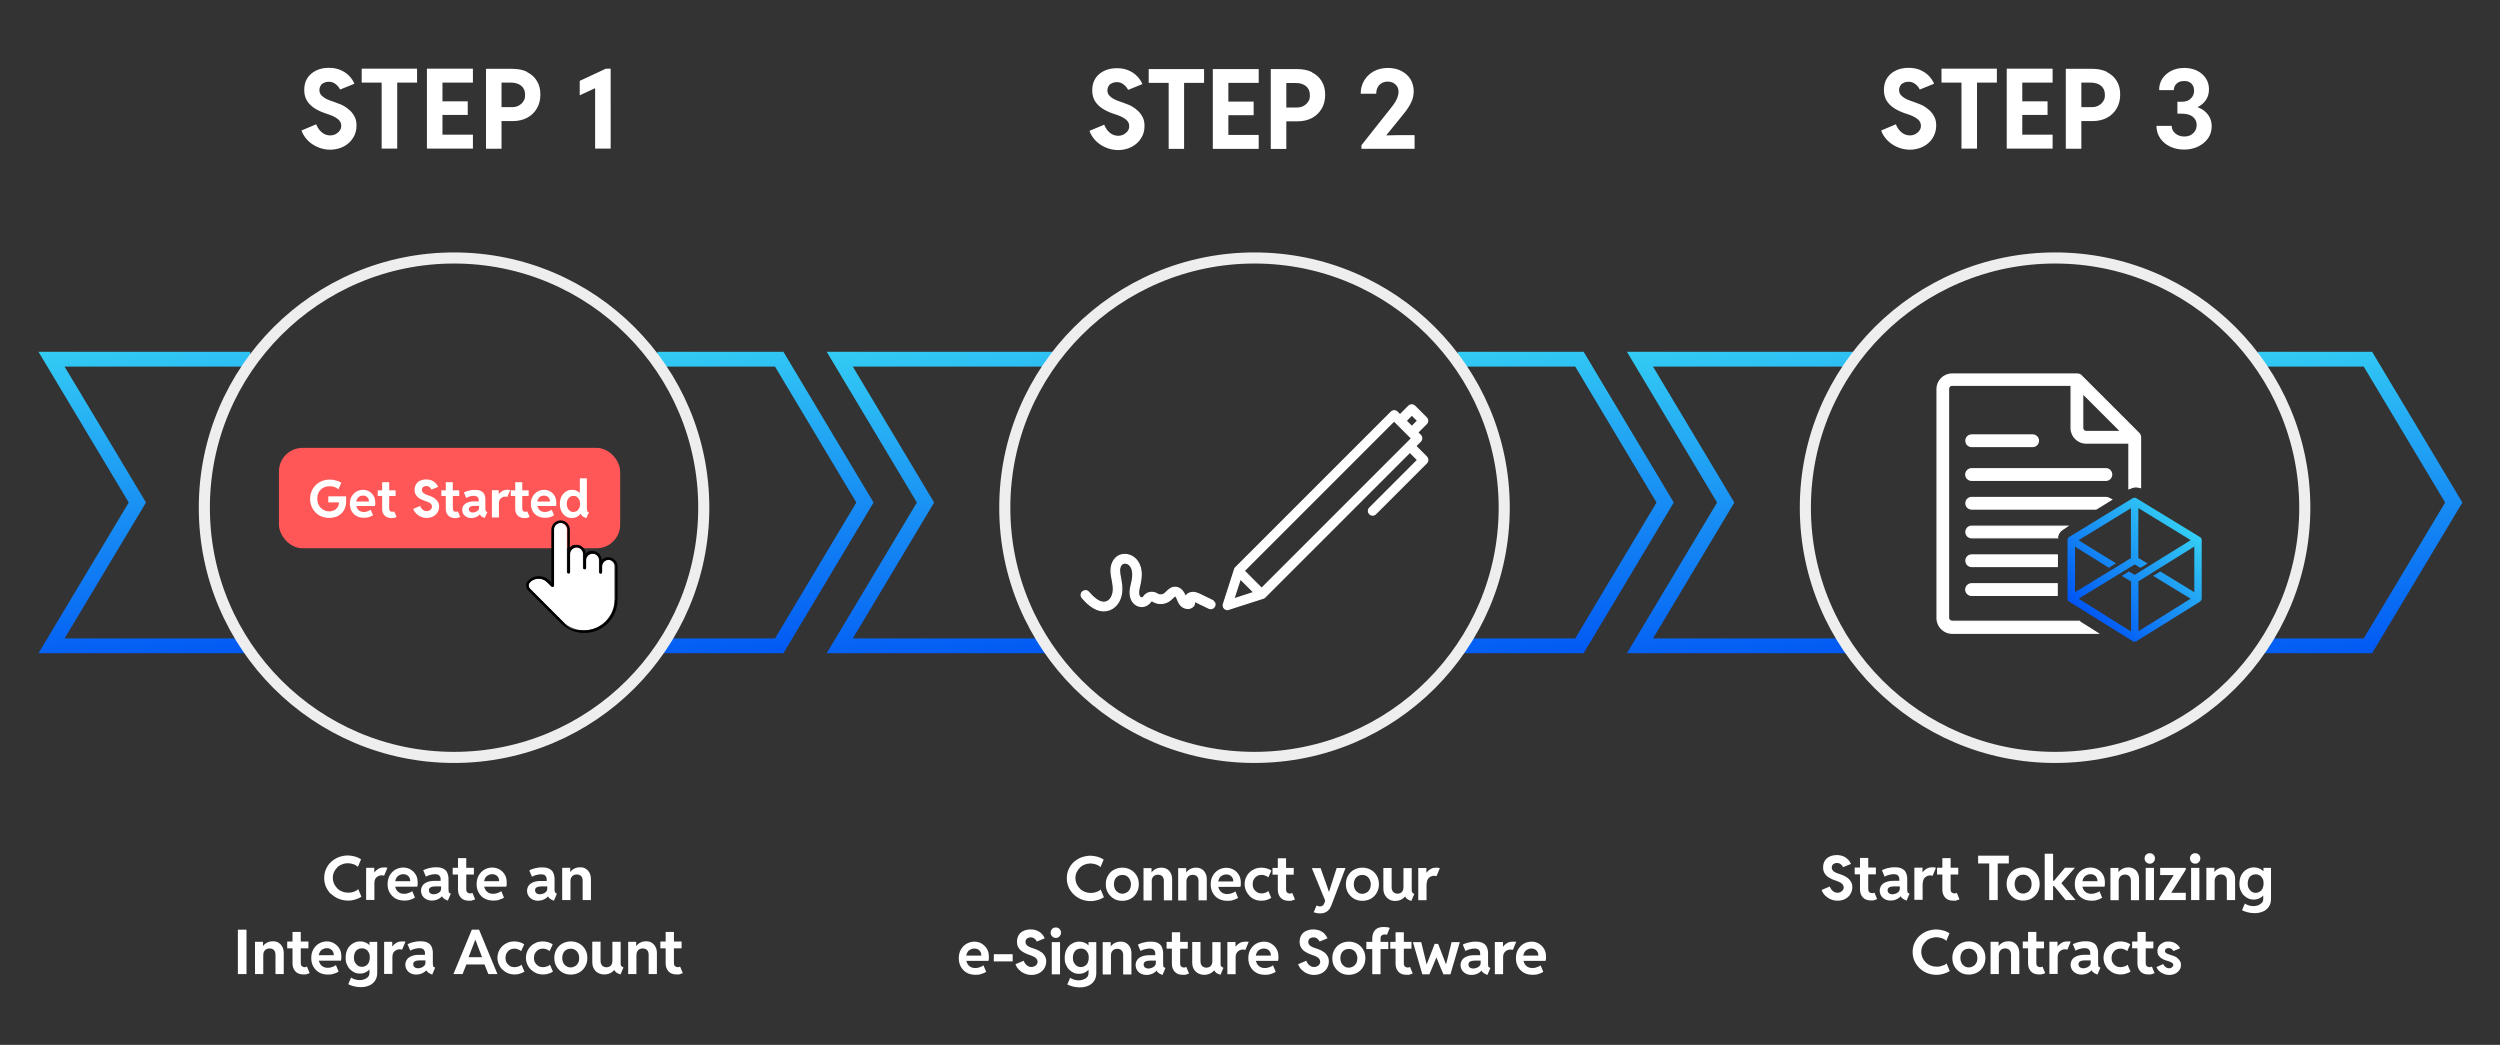 <svg xmlns="http://www.w3.org/2000/svg" xmlns:xlink="http://www.w3.org/1999/xlink" viewBox="0 0 2027.3 847.3"><rect x="0" y="0" width="2027.3" height="847.3" fill="#333333" stroke="none"/><defs><linearGradient id="linear-gradient" x1="746" x2="778.2" y1="276" y2="538.4" gradientUnits="userSpaceOnUse"><stop offset="0" stop-color="#33ccf4"/><stop offset="1" stop-color="#0159f4"/></linearGradient><linearGradient xlink:href="#linear-gradient" id="linear-gradient-2" x1="1248.5" x2="1279.6" y1="277.1" y2="530.2"/><linearGradient xlink:href="#linear-gradient" id="linear-gradient-3" x1="1892.7" x2="1923.7" y1="277.7" y2="529.7"/><linearGradient xlink:href="#linear-gradient" id="linear-gradient-4" x1="1395.1" x2="1427.4" y1="276" y2="538.4"/><linearGradient id="linear-gradient-5" x1="1692.4" x2="1768.7" y1="1638.3" y2="1561.9" gradientTransform="translate(0 -1138)" gradientUnits="userSpaceOnUse"><stop offset="0" stop-color="#0056f5"/><stop offset="1" stop-color="#33ccf4"/></linearGradient><linearGradient xlink:href="#linear-gradient" id="linear-gradient-6" x1="599.5" x2="630.6" y1="277.1" y2="530.2"/><linearGradient xlink:href="#linear-gradient" id="linear-gradient-7" x1="101" x2="133" y1="276.7" y2="537.7"/><style>.cls-7,.cls-8{stroke-miterlimit:10}.cls-7{fill:none}.cls-10,.cls-8{fill:#fff}.cls-7{stroke:#eee;stroke-width:9px}.cls-8{stroke:#fff}</style></defs><g id="Layer_1"><path d="M853.9 291.3H681l69.5 116.2L681 523.7h168.4" style="stroke:url(#linear-gradient);stroke-width:12px;fill:none;stroke-miterlimit:10"/><path d="M1186.7 523.7h94.1l69.5-116.2-69.5-116.2h-98.7" style="stroke-width:12px;fill:none;stroke-miterlimit:10;stroke:url(#linear-gradient-2)"/><path d="m1156.7 370.4-8.7-8.7 3.9-3.9c.6-.6 1-1.5 1-2.4s-.4-1.8-1-2.4l-2.3-2.3 7.1-7.1c.6-.6 1-1.5 1-2.4s-.4-1.8-1-2.4l-9.5-9.5c-1.3-1.3-3.5-1.3-4.8 0l-7.1 7.1-2.3-2.3c-.6-.6-1.5-1-2.4-1s-1.8.4-2.4 1l-126.5 126.5s-.2.2-.2.3c0 0-.1.2-.2.3 0 0-.1.2-.1.3 0 .1-.1.2-.1.3v.1l-9 28c-.4 1.2 0 2.5.8 3.4.6.6 1.5 1 2.4 1s.7 0 1-.2l28-9h.1c.1 0 .2 0 .3-.1 0 0 .2 0 .3-.2 0 0 .2-.1.3-.2.1 0 .2-.2.3-.2l117.7-117.7 6.3 6.3-38.9 38.9c-.6.6-1 1.5-1 2.4s.4 1.8 1 2.4c.6.6 1.5 1 2.4 1s1.8-.4 2.4-1l41.3-41.3c.6-.6 1-1.5 1-2.4s-.4-1.8-1-2.4Zm-133.6 106.7-14.2-14.2 121.6-121.6 14.2 14.2-121.6 121.6Zm-17.4-7.8 11.1 11.1-16.3 5.3 5.3-16.3Zm134.5-128.1 4.7-4.7 4.7 4.7-4.7 4.7-4.7-4.7ZM985.1 489c.3.9.2 1.8-.2 2.6-.8 1.7-2.9 2.4-4.6 1.6l-9.7-4.7c-.6-.3-1.5-.8-2.4-1 .1.2.2.5.3.7.3 1 0 2.1-.6 3-1.1 1.4-2.6 2.1-4.4 2.2-2.1 0-4.4-.8-5.8-2.4-1.4-1.5-2.2-3.4-2.8-4.8-.2-.4-.3-.8-.5-1.3-.5-1.1-1.1-1.7-1.3-1.8-.4 0-1.6 1.2-2.3 1.8-.6.6-1.3 1.3-2.1 1.9-3.4 2.7-8.2 3.3-12.2 1.6-.6-.2-1.1-.5-1.6-.9-.6-.4-1.3-.3-1.7.2-1.7 2.5-4.1 3.9-6.9 4.1-3.5.2-6.8-1.9-8.5-5.2-2.2-4.6-1.2-9.2-.3-12.9l.2-.8c1.1-4.7 1.8-10.1-1-13.9-1.2-1.7-3.1-2.6-4.9-2.4-3.6.4-4 4.9-4 5.8 0 2 .4 4.1.8 6.3.1.7.3 1.4.4 2.1.8 4.5 1.5 11.2-1.9 17.2-1.8 3.1-4.4 5.4-7.5 6.5-1.5.5-3 .8-4.5.8-8.2 0-14.7-7.4-17.5-10.6-1.2-1.4-1.1-3.6.3-4.8.7-.6 1.6-.9 2.5-.9.9 0 1.7.5 2.3 1.1 4.1 4.7 9.5 9.8 14.6 7.9 1.6-.6 3-1.8 3.9-3.5 1.8-3.1 2.1-7.1 1.1-12.6-.1-.7-.3-1.3-.4-2-.5-2.5-1-5.1-.9-7.9.2-5.7 3.4-11.7 10.1-12.3 4.2-.4 8.4 1.6 11 5.1 4.5 6.1 3.5 13.6 2.2 19.5l-.2.8c-.7 3.2-1.4 6-.2 8.4.4.9 1.3 1.4 2.1 1.4.3 0 .8 0 1.5-1.1 2.4-3.6 7.3-4.5 11-2.1.2.1.4.3.7.4 1.7.7 3.8.5 5.2-.7.5-.4 1-.8 1.5-1.4 1.8-1.7 4.2-4.1 7.7-3.7 2.9.3 5.3 2.3 6.9 5.7l.6 1.5c0 .2.1.3.2.5.7-1.4 2-2.6 3.4-3.1 3.5-1.3 6.9.4 8.7 1.3l9.7 4.7c.8.4 1.4 1.1 1.7 2Z" class="cls-8"/><circle cx="1017.3" cy="411.7" r="202.5" class="cls-7"/><path d="M1835.6 523.7h84.6l69.6-116.2-69.6-116.2H1831" style="stroke:url(#linear-gradient-3);stroke-width:12px;fill:none;stroke-miterlimit:10"/><path d="M1503.3 291.3h-173.4l69.5 116.2-69.5 116.2h168.8" style="stroke:url(#linear-gradient-4);stroke-width:12px;fill:none;stroke-miterlimit:10"/><path d="M1594.2 357.4c0-2.6 2.1-4.7 4.7-4.7h49.4c2.6 0 4.7 2.1 4.7 4.7s-2.1 4.7-4.7 4.7h-49.4c-2.6 0-4.7-2.1-4.7-4.7Zm105.5 55.4h-100.8c-2.6 0-4.7-2.1-4.7-4.7s2.1-4.7 4.7-4.7h108.9c.7 0 1.4.2 2.1.5l2.4 1.2-12.5 7.7Zm12.7-28c0 2.6-2.1 4.7-4.7 4.7h-108.9c-2.6 0-4.7-2.1-4.7-4.7s2.1-4.7 4.7-4.7h108.9c2.6 0 4.7 2.1 4.7 4.7Zm-113.6 88.6h69.4v9.4h-69.4c-2.6 0-4.7-2.1-4.7-4.7s2.1-4.7 4.7-4.7Zm69.5-37.3h-69.4c-2.6 0-4.7-2.1-4.7-4.7s2.1-4.7 4.7-4.7h77.5l-4 2.7c-2 1.3-3.3 3.2-3.8 5.5l-.3 1.2Zm18.2 67.9-.4-.2h-103.2c-1.5 0-2.8-1.3-2.8-2.8V315.2c0-1.5 1.3-2.8 2.8-2.8h96.6v34.7c0 6.7 5.5 12.2 12.2 12.2h34.7v37l2.1-.8c1.8-.7 3.6-.9 5.5-.5l1.8.4v-40.8c0-.5-.1-1.1-.3-1.5v-.2c-.2-.2-.3-.4-.4-.6v-.2c-.3-.3-.5-.5-.6-.7l-46.9-46.9c-.2-.2-.4-.4-.6-.5 0 0-.1 0-.2-.1-.2-.1-.3-.2-.6-.3h-.2c-.2 0-.4-.2-.7-.2h-.1c-.2 0-.5 0-.7-.1H1583c-6.7 0-12.2 5.4-12.2 12.2v185.8c0 6.7 5.5 12.2 12.2 12.2h118.1l-4.4-2.8c-3.4-2.1-6.8-4.3-10.2-6.4Zm2.4-156.9V319l30.9 30.9h-28.1c-1.5 0-2.8-1.3-2.8-2.8Zm-20.6 112.3h-69.4c-2.6 0-4.7-2.1-4.7-4.7s2.1-4.7 4.7-4.7h69.4v9.4Z" class="cls-8"/><circle cx="1666.5" cy="411.7" r="202.5" class="cls-7"/><path id="Layer_1-2" d="m1783.8 435.4-51.4-31.4c-.4-.2-1-.4-1.4-.4-.6 0-1 .2-1.6.4l-51.4 31.4c-.8.4-1.4 1.4-1.4 2.4v47.5c0 1 .6 2 1.4 2.6l51.4 32c.4.4 1 .4 1.6.4.6 0 1.2 0 1.6-.4l51.4-32c.8-.6 1.4-1.6 1.4-2.6v-47.5c0-1-.6-2-1.6-2.4Zm-52.8 30.8-4.6-2.8-5.8 3.6 7.5 4.6v40.5l-42.5-26.6 45.5-27.8 4.6 2.8 5.8-3.6-7.5-4.4V412l42.5 26-45.5 28.2Zm-20.9-5.8 5.8-3.6-30.4-18.7 42.5-26v40.5l-45.3 27.6v-36.9l27.4 17.1Zm69.1 19.7-27.4-16.7-5.8 3.6 30.4 18.5-42.3 26.4v-40.5l45.3-28.2v36.9h-.2Z" data-name="Layer_1" style="fill:url(#linear-gradient-5)"/><path d="M892.7 721.2c-.6.7-1.4 1.2-2.3 1.6-.9.4-1.9.8-2.9 1-1 .2-2 .3-3 .3-1.7 0-3.3-.3-4.8-.9-1.5-.6-2.8-1.4-3.9-2.5s-2-2.4-2.7-3.8c-.6-1.5-1-3.1-1-4.8s.3-3.4 1-4.8c.7-1.5 1.6-2.7 2.7-3.8 1.1-1.1 2.4-1.9 3.9-2.4 1.4-.6 3-.9 4.5-.9s3.2.3 4.6.8c1.5.5 2.6 1.2 3.6 2.2l2.6-6.2c-1.6-1-3.3-1.8-5.2-2.3-1.9-.5-3.8-.8-5.7-.8s-5 .5-7.3 1.4-4.3 2.2-6.1 3.8c-1.8 1.6-3.1 3.6-4.1 5.8s-1.5 4.7-1.5 7.3.5 5.1 1.5 7.3 2.4 4.2 4.2 5.9c1.8 1.7 3.8 3 6.1 3.9 2.3.9 4.8 1.4 7.4 1.4s3.8-.3 5.7-.8c1.9-.5 3.7-1.3 5.2-2.3l-2.6-6.2Zm30.8-4.2c0-2.7-.6-5-1.8-7-1.2-2-2.8-3.6-4.8-4.7s-4.3-1.7-6.8-1.7-4.7.6-6.8 1.7-3.6 2.7-4.8 4.7-1.8 4.3-1.8 7 .6 5 1.8 7c1.2 2 2.8 3.6 4.8 4.8s4.3 1.7 6.8 1.7 4.8-.6 6.8-1.7 3.6-2.7 4.8-4.8c1.2-2 1.8-4.4 1.8-7Zm-7.3 4c-.6 1.2-1.4 2.1-2.5 2.7-1 .6-2.2 1-3.5 1s-2.5-.3-3.5-1c-1-.6-1.9-1.5-2.5-2.7-.6-1.2-.9-2.5-.9-4s.3-2.8.9-4c.6-1.1 1.4-2 2.5-2.6 1-.6 2.2-.9 3.5-.9s2.5.3 3.6 1c1 .6 1.8 1.5 2.4 2.7s.9 2.4.9 3.9-.3 2.9-.9 4Zm17.7-6.4c0-1.2.2-2.1.7-2.9.4-.8 1.1-1.4 1.8-1.8.8-.4 1.7-.6 2.6-.6 1.4 0 2.6.4 3.5 1.3s1.3 2.2 1.3 3.9v15.6h6.7v-17c0-1.8-.3-3.4-1-4.8s-1.6-2.6-2.9-3.4-2.9-1.3-4.7-1.3-2.7.2-4 .7c-1.2.5-2.3 1.2-3.2 2.1-.3.3-.5.6-.8 1h-.1V704h-6.5v26.2h6.7v-15.5Zm36.7-4c.9.9 1.3 2.2 1.3 3.9v15.6h6.7v-17c0-1.8-.3-3.4-1-4.8s-1.6-2.6-2.9-3.4-2.9-1.3-4.7-1.3-2.7.2-4 .7c-1.2.5-2.3 1.2-3.2 2.1-.3.3-.5.6-.8 1h-.1V704h-6.5v26.2h6.7v-15.5c0-1.2.2-2.1.7-2.9.4-.8 1.1-1.4 1.8-1.8.8-.4 1.7-.6 2.6-.6 1.4 0 2.6.4 3.5 1.3Zm17.6 18.2c2 1.1 4.4 1.7 7.2 1.7s3.3-.2 4.8-.7 2.8-1 3.8-1.7l-2.2-5.3c-.5.4-1.1.8-1.8 1.1-.7.3-1.5.6-2.3.8-.8.2-1.7.3-2.5.3-1.5 0-2.9-.3-4-1s-2-1.6-2.6-2.9c-.3-.6-.5-1.2-.7-1.9h18c.1-.7.2-1.3.3-1.8v-1.6c0-2.5-.5-4.6-1.6-6.4-1.1-1.8-2.5-3.2-4.3-4.2-1.8-1-3.8-1.5-5.9-1.5s-4.4.6-6.3 1.7c-1.9 1.1-3.4 2.7-4.6 4.7s-1.7 4.4-1.7 7.1.6 4.9 1.7 6.9 2.7 3.6 4.7 4.8Zm.3-16c.5-1.2 1.3-2.1 2.3-2.7s2.2-1 3.6-1 2.1.2 3 .7 1.5 1.1 2 2c.5.8.7 1.8.7 3h-12.2c.1-.7.3-1.3.6-1.9Zm24.6 13.7c1.3 1.2 2.7 2.2 4.4 2.9s3.5 1 5.4 1 3.1-.2 4.5-.7 2.5-1 3.5-1.6l-2.4-5.6c-.5.5-1.3 1-2.3 1.4s-2.1.6-3.2.6-2.6-.3-3.7-1-1.9-1.6-2.6-2.7c-.6-1.1-.9-2.4-.9-3.8s.3-2.7.9-3.8c.6-1.1 1.4-2 2.5-2.7 1.1-.7 2.4-1 3.8-1s1.4 0 2 .2c.7.2 1.3.4 1.9.7.6.3 1.1.7 1.6 1.1l2.5-5.5c-1.1-.8-2.3-1.4-3.8-1.8s-2.9-.6-4.4-.6-3.6.3-5.2 1-3.1 1.6-4.3 2.8c-1.3 1.2-2.2 2.6-2.9 4.2s-1.1 3.4-1.1 5.3.4 3.7 1.1 5.3c.7 1.6 1.7 3.1 3 4.3Zm33.9-2c-.3 0-.7.1-1.1.1-.8 0-1.5-.3-2.1-.8s-.9-1.4-.9-2.6v-11.9h6.2v-5.5h-6.2V696h-6.7v7.8h-4.3v5.5h4.3v12.3c0 2.6.8 4.7 2.3 6.4s3.7 2.5 6.7 2.5 1.8 0 2.6-.3 1.6-.4 2.3-.8l-2.2-5.3c-.3.1-.6.3-.9.4Zm36.9-20.5-4.8 14.9-1.3 4.2h-.2l-1.4-4.2-5.3-14.9h-7.1l10.8 26.3-.4 1.4c-.1.4-.3.9-.6 1.4s-.7 1-1.2 1.4c-.5.4-1.2.6-2.1.5-.4 0-.9 0-1.3-.2s-.9-.3-1.4-.5l-2.3 5.5c.6.2 1.3.4 2.3.6s2 .3 3 .3c1.7 0 3-.3 4.1-.8s2-1.2 2.7-1.9 1.2-1.6 1.6-2.5.8-1.6 1-2.3l11.1-29.3h-7.1Zm14.1 24.8c2 1.1 4.3 1.7 6.8 1.7s4.8-.6 6.8-1.7 3.6-2.7 4.8-4.8c1.2-2 1.8-4.4 1.8-7s-.6-5-1.8-7-2.8-3.6-4.8-4.7-4.3-1.7-6.8-1.7-4.7.6-6.8 1.7-3.6 2.7-4.8 4.7-1.8 4.3-1.8 7 .6 5 1.8 7c1.2 2 2.8 3.6 4.8 4.8Zm.7-15.8c.6-1.1 1.4-2 2.5-2.6 1-.6 2.2-.9 3.5-.9s2.5.3 3.6 1 1.8 1.5 2.4 2.7.9 2.4.9 3.9-.3 2.9-.9 4c-.6 1.2-1.4 2.1-2.5 2.7-1 .6-2.2 1-3.5 1s-2.5-.3-3.5-1-1.9-1.5-2.5-2.7c-.6-1.2-.9-2.5-.9-4s.3-2.8.9-4Zm27.7 16.4c1.5.8 3.1 1.2 5 1.2s4.1-.5 5.7-1.6c.9-.6 1.6-1.2 2.3-1.9h.2c.2.5.6 1 1 1.5.9.8 2.2 1.5 3.9 2l2.4-5.7c-.8-.3-1.4-.7-1.7-1.2-.3-.5-.4-1.2-.4-2.2V704h-6.7v15.6c0 1-.2 1.9-.6 2.7-.4.8-1 1.4-1.7 1.8s-1.6.6-2.6.6-2.4-.4-3.3-1.3c-.9-.9-1.4-2.2-1.4-3.9v-15.6h-6.7v16.4c0 2.2.4 4.1 1.3 5.6s2 2.7 3.5 3.4Zm30.6-13.1c0-1 .2-1.9.5-2.7.4-.8.8-1.4 1.4-1.9.6-.5 1.2-.9 1.9-1.1.7-.3 1.4-.4 2-.4s.9 0 1.3.1c.4 0 .7.2.8.2l2.7-6.5c-.2-.1-.6-.2-1.1-.3-.5 0-1.1-.1-1.8-.1-1.6 0-3 .3-4.2.9-1.2.6-2.2 1.4-3 2.3-.3.3-.5.6-.7.9h-.1v-3.8h-6.6V730h6.7v-13.9Zm-361 48.8c-1.8-1-3.8-1.5-5.9-1.5s-4.4.6-6.3 1.7c-1.9 1.1-3.4 2.7-4.6 4.7s-1.7 4.4-1.7 7.1.6 4.9 1.7 6.9 2.7 3.6 4.7 4.8c2 1.1 4.4 1.7 7.2 1.7s3.3-.2 4.8-.7 2.8-1 3.8-1.7l-2.2-5.3c-.5.4-1.1.8-1.8 1.1-.7.3-1.5.6-2.3.8-.8.2-1.7.3-2.5.3-1.5 0-2.9-.3-4-1s-2-1.6-2.6-2.9c-.3-.6-.5-1.2-.7-1.9h18c.1-.7.2-1.3.3-1.8v-1.6c0-2.5-.5-4.6-1.6-6.4-1.1-1.8-2.5-3.2-4.3-4.2Zm-12.4 9.7c.1-.7.3-1.3.6-1.9.5-1.2 1.3-2.1 2.3-2.7s2.2-1 3.6-1 2.1.2 3 .7 1.5 1.1 2 2c.5.8.7 1.8.7 3h-12.2Zm22.3-1h15.3v5.8h-15.3zm38.5-1.6c-1.1-.8-2.1-1.4-3.2-1.9s-2-.8-2.6-1c-.6-.2-1.3-.4-2.1-.7-.8-.3-1.6-.6-2.3-1-.7-.4-1.4-.9-1.9-1.6-.5-.6-.7-1.4-.7-2.2s.4-2.2 1.3-2.8c.9-.6 1.9-.9 2.9-.9s1.7.2 2.4.6c.7.4 1.3.9 1.7 1.4s.7 1 .9 1.4l6.4-2.6c-.6-1.3-1.3-2.5-2.4-3.6-1-1.1-2.3-2-3.8-2.6-1.5-.7-3.3-1-5.3-1s-4.1.4-5.7 1.2c-1.7.8-3 1.9-3.9 3.4-.9 1.5-1.4 3.2-1.4 5.3s.4 3.6 1.3 5 2 2.5 3.4 3.3c1.4.9 2.9 1.6 4.6 2.2.7.2 1.4.5 2.3.8.8.3 1.6.7 2.4 1.1.8.4 1.4.9 1.9 1.6s.8 1.4.8 2.3-.2 1.6-.7 2.2c-.5.7-1.1 1.2-1.9 1.5-.8.4-1.6.6-2.5.6s-2-.3-2.8-.8c-.8-.5-1.5-1.1-2.1-1.9-.6-.8-1-1.6-1.3-2.4l-6.6 2.8c.5 1.5 1.4 3 2.6 4.3 1.3 1.3 2.8 2.4 4.6 3.2 1.8.8 3.7 1.2 5.8 1.2s4.3-.5 6.1-1.4c1.8-1 3.2-2.2 4.2-3.9 1-1.6 1.6-3.5 1.6-5.5s-.4-3.3-1.1-4.5c-.7-1.2-1.6-2.3-2.7-3.1Zm11.8-20.1c-1.2 0-2.2.4-3 1.2s-1.2 1.8-1.2 3 .4 2.2 1.2 3 1.8 1.3 3 1.3 2.2-.4 3-1.3c.8-.8 1.2-1.9 1.2-3s-.4-2.2-1.2-3c-.8-.8-1.8-1.2-3-1.2Zm-3.3 11.9h6.7v26.1h-6.7zm30 2.6h-.2c-.5-.5-1-.9-1.6-1.3-1.7-1.1-3.6-1.7-5.9-1.7s-3.9.5-5.7 1.5c-1.8 1-3.3 2.5-4.4 4.4s-1.7 4.4-1.7 7.2.3 4 1 5.6c.7 1.6 1.5 3 2.7 4.1 1.1 1.1 2.4 1.9 3.7 2.5 1.4.6 2.8.8 4.2.8 2.2 0 4.2-.6 5.9-1.8.6-.4 1.2-.9 1.7-1.5h.1v2.7c0 1.4-.4 2.6-1.3 3.4-.8.9-1.9 1.5-3.1 1.9-1.2.4-2.3.6-3.5.6s-2.6-.2-3.9-.6c-1.3-.4-2.3-.9-3.1-1.5l-2.3 5.4c1 .6 2.4 1.1 4.2 1.6 1.8.5 3.7.8 5.8.8s3.6-.2 5.3-.7c1.6-.5 3.1-1.2 4.3-2.2 1.2-1 2.2-2.2 2.9-3.7s1-3.2 1-5.2V764h-6.3v2.7Zm-3.1 16.6c-1 .7-2.1 1-3.3 1s-2.4-.3-3.4-1-1.7-1.6-2.3-2.7c-.6-1.1-.8-2.5-.8-3.9s.3-2.8.8-3.9c.6-1.1 1.3-2 2.3-2.6 1-.6 2.1-.9 3.4-.9s2.3.3 3.3.9c1 .6 1.7 1.5 2.3 2.6.6 1.1.8 2.4.8 3.9s-.3 2.8-.8 4-1.3 2-2.3 2.7Zm33.7-18.3c-1.3-.9-2.9-1.3-4.7-1.3s-2.7.2-4 .7c-1.2.5-2.3 1.2-3.2 2.1-.3.3-.5.6-.8 1h-.1V764h-6.5v26.2h6.7v-15.5c0-1.2.2-2.1.7-2.9.4-.8 1.1-1.4 1.8-1.8.8-.4 1.7-.6 2.6-.6 1.4 0 2.6.4 3.5 1.3s1.3 2.2 1.3 3.9v15.6h6.7v-17c0-1.8-.3-3.4-1-4.8s-1.6-2.6-2.9-3.4Zm30 18.7c-.2-.5-.3-1.2-.3-2.2v-8.2c0-.9 0-1.9-.3-3-.2-1.1-.6-2.1-1.2-3.1s-1.6-1.8-3-2.5-3.2-1-5.6-1-2.9.1-4.2.4-2.6.5-3.6.9-1.9.7-2.6 1.1l2.2 5.2c.6-.4 1.3-.7 2.1-1 .8-.3 1.7-.5 2.6-.7.9-.2 1.8-.3 2.6-.3s1.6.1 2.2.3c.6.2 1.1.5 1.4.9.4.4.6.8.8 1.3.2.5.2 1 .2 1.6v1.3h-4.5c-2.5 0-4.6.3-6.3 1-1.7.7-3 1.6-3.8 2.8s-1.3 2.6-1.3 4.1.4 2.9 1.1 4.1c.7 1.2 1.8 2.2 3.1 2.9 1.3.7 2.9 1.1 4.6 1.1s3.8-.4 5.4-1.3c1.3-.7 2.2-1.4 2.8-2.2.2.4.5.9.9 1.3.7.7 1.7 1.4 3.1 1.9l.8.3 2.4-5.7-.6-.2c-.6-.2-1-.5-1.2-1Zm-9.7 1.3c-.9.3-1.7.5-2.4.5s-1.4-.1-2.1-.4c-.6-.2-1.1-.6-1.4-1.1-.3-.5-.5-1-.5-1.7 0-1.1.4-1.9 1.3-2.4s2.1-.8 3.7-.8h4.9v1.7c0 1.1-.3 2-1 2.7-.7.7-1.5 1.2-2.4 1.5Zm27.3-.4c-.4 0-.7.1-1.1.1-.8 0-1.5-.3-2.1-.8-.6-.5-.9-1.4-.9-2.6v-11.9h6.2v-5.5H957V756h-6.7v7.8H946v5.5h4.3v12.3c0 2.6.8 4.7 2.3 6.4 1.5 1.7 3.7 2.5 6.7 2.5s1.8 0 2.6-.3c.8-.2 1.6-.4 2.3-.8l-2.2-5.3c-.3.1-.6.3-.9.4Zm29.1-.8c-.3-.5-.4-1.2-.4-2.2V764h-6.7v15.6c0 1-.2 1.9-.6 2.7-.4.8-1 1.4-1.7 1.8-.7.4-1.6.6-2.6.6s-2.4-.4-3.3-1.3c-.9-.9-1.4-2.2-1.4-3.9v-15.6h-6.7v16.4c0 2.2.4 4.1 1.3 5.6s2 2.7 3.5 3.4c1.5.8 3.1 1.2 5 1.2s4.1-.5 5.7-1.6c.9-.6 1.6-1.2 2.3-1.9h.2c.2.5.6 1 1 1.5.9.8 2.2 1.5 3.9 2l2.4-5.7c-.8-.3-1.4-.7-1.7-1.2Zm21.5-20c-.5 0-1.1-.1-1.8-.1-1.6 0-3 .3-4.2.9-1.2.6-2.2 1.4-3 2.3-.3.3-.5.6-.7.9h-.1v-3.8h-6.6V790h6.7v-13.9c0-1 .2-1.9.5-2.7.4-.8.8-1.4 1.4-1.9.6-.5 1.2-.9 1.9-1.1.7-.3 1.4-.4 2-.4s.9 0 1.3.1c.4 0 .7.2.8.2l2.7-6.5c-.2-.1-.6-.2-1.1-.3Zm19.1 1.4c-1.8-1-3.8-1.5-5.9-1.5s-4.4.6-6.3 1.7c-1.9 1.1-3.4 2.7-4.6 4.7s-1.7 4.4-1.7 7.1.6 4.9 1.7 6.9 2.7 3.6 4.7 4.8c2 1.1 4.4 1.7 7.2 1.7s3.3-.2 4.8-.7 2.8-1 3.8-1.7l-2.2-5.3c-.5.4-1.1.8-1.8 1.1-.7.3-1.5.6-2.3.8-.8.2-1.7.3-2.5.3-1.5 0-2.9-.3-4-1s-2-1.6-2.6-2.9c-.3-.6-.5-1.2-.7-1.9h18c.1-.7.2-1.3.3-1.8v-1.6c0-2.5-.5-4.6-1.6-6.4-1.1-1.8-2.5-3.2-4.3-4.2Zm-12.4 9.7c.1-.7.3-1.3.6-1.9.5-1.2 1.3-2.1 2.3-2.7s2.2-1 3.6-1 2.1.2 3 .7 1.5 1.1 2 2c.5.8.7 1.8.7 3h-12.2Zm55.3-2.6c-1.1-.8-2.1-1.4-3.2-1.9s-2-.8-2.6-1c-.6-.2-1.3-.4-2.1-.7-.8-.3-1.6-.6-2.3-1-.7-.4-1.4-.9-1.9-1.6-.5-.6-.7-1.4-.7-2.2s.4-2.2 1.3-2.8c.9-.6 1.9-.9 2.9-.9s1.7.2 2.4.6 1.3.9 1.7 1.4.7 1 .9 1.4l6.4-2.6c-.6-1.3-1.3-2.5-2.4-3.6-1-1.1-2.3-2-3.8-2.6s-3.3-1-5.3-1-4.1.4-5.8 1.2-3 1.9-3.9 3.4c-.9 1.5-1.4 3.2-1.4 5.3s.4 3.6 1.3 5 2 2.5 3.4 3.3c1.4.9 2.9 1.6 4.6 2.2.7.2 1.4.5 2.3.8s1.6.7 2.4 1.1c.8.4 1.4.9 1.9 1.6s.8 1.4.8 2.3-.2 1.6-.7 2.2c-.5.7-1.1 1.2-1.9 1.5-.8.4-1.6.6-2.5.6s-2-.3-2.8-.8c-.8-.5-1.5-1.1-2.1-1.9s-1-1.6-1.3-2.4l-6.6 2.8c.5 1.5 1.4 3 2.6 4.3 1.3 1.3 2.8 2.4 4.6 3.2 1.8.8 3.7 1.2 5.8 1.2s4.3-.5 6.1-1.4c1.8-1 3.2-2.2 4.2-3.9s1.6-3.5 1.6-5.5-.4-3.3-1.1-4.5c-.7-1.2-1.6-2.3-2.7-3.1Zm26.9-6.9c-2-1.1-4.3-1.7-6.8-1.7s-4.7.6-6.8 1.7-3.6 2.7-4.8 4.7-1.8 4.3-1.8 7 .6 5 1.8 7c1.2 2 2.8 3.6 4.8 4.8s4.3 1.7 6.8 1.7 4.8-.6 6.8-1.7 3.6-2.7 4.8-4.8c1.2-2 1.8-4.4 1.8-7s-.6-5-1.8-7-2.8-3.6-4.8-4.7Zm-.8 15.7c-.6 1.2-1.4 2.1-2.5 2.7-1 .6-2.2 1-3.5 1s-2.5-.3-3.5-1-1.9-1.5-2.5-2.7c-.6-1.2-.9-2.5-.9-4s.3-2.8.9-4c.6-1.1 1.4-2 2.5-2.6 1-.6 2.2-.9 3.5-.9s2.5.3 3.6 1 1.8 1.5 2.4 2.7.9 2.4.9 3.9-.3 2.9-.9 4Zm20.6-22.3c.6-.6 1.3-.9 2.2-.9h1.1c.4 0 .7.2 1 .3l2.3-5.6c-.6-.3-1.3-.5-2.1-.6s-1.8-.2-2.8-.2c-3.1 0-5.5.8-7 2.5s-2.3 3.9-2.3 6.6v3h-4.8v5.8h4.8V790h6.7v-20.4h6.3v-5.8h-6.3v-2.7c0-1.2.3-2 .8-2.6Zm22.1 25.8c-.3 0-.7.1-1.1.1-.8 0-1.5-.3-2.1-.8s-.9-1.4-.9-2.6v-11.9h6.2v-5.5h-6.2V756h-6.7v7.8h-4.3v5.5h4.3v12.3c0 2.6.8 4.7 2.3 6.4s3.7 2.5 6.7 2.5 1.8 0 2.6-.3 1.6-.4 2.3-.8l-2.2-5.3c-.3.1-.6.3-.9.4Zm31.5-7.8-1.3 5.1h-.2l-1.4-3.7-4.9-12.7h-2.8l-4.9 12.7-1.5 3.7h-.2l-1.2-5.1-3.1-12.7h-6.7l7.6 26.1h5.7l2.4-5.7 3.2-7.8h.2l3.2 7.8 2.4 5.7h5.7l7.6-26.1h-6.7l-3.1 12.7zm33 6.9c-.2-.5-.3-1.2-.3-2.2v-8.2c0-.9 0-1.9-.3-3-.2-1.1-.6-2.1-1.2-3.1s-1.6-1.8-3-2.5-3.2-1-5.6-1-2.9.1-4.2.4-2.6.5-3.6.9-1.9.7-2.6 1.1l2.2 5.2c.6-.4 1.3-.7 2.1-1s1.7-.5 2.6-.7c.9-.2 1.8-.3 2.6-.3s1.6.1 2.2.3 1.1.5 1.4.9c.4.4.6.8.8 1.3.2.5.2 1 .2 1.6v1.3h-4.5c-2.5 0-4.6.3-6.3 1-1.7.7-3 1.6-3.8 2.8s-1.3 2.6-1.3 4.1.4 2.9 1.1 4.1c.7 1.2 1.8 2.2 3.1 2.9 1.3.7 2.9 1.1 4.6 1.1s3.8-.4 5.4-1.3c1.3-.7 2.2-1.4 2.8-2.2.2.4.5.9.9 1.3.7.7 1.7 1.4 3.1 1.9l.8.3 2.4-5.7-.6-.2c-.6-.2-1-.5-1.2-1Zm-9.8 1.3c-.9.3-1.7.5-2.4.5s-1.4-.1-2.1-.4c-.6-.2-1.1-.6-1.4-1.1s-.5-1-.5-1.7c0-1.1.4-1.9 1.3-2.4s2.1-.8 3.7-.8h4.9v1.7c0 1.1-.3 2-1 2.7s-1.5 1.2-2.4 1.5Zm31.4-21.2c-.5 0-1.1-.1-1.8-.1-1.6 0-3 .3-4.2.9-1.2.6-2.2 1.4-3 2.3-.3.3-.5.6-.7.9h-.1v-3.8h-6.6V790h6.7v-13.9c0-1 .2-1.9.5-2.7.4-.8.8-1.4 1.4-1.9.6-.5 1.2-.9 1.9-1.1.7-.3 1.4-.4 2-.4s.9 0 1.3.1c.4 0 .7.2.8.2l2.7-6.5c-.2-.1-.6-.2-1.1-.3Zm19.2 1.4c-1.8-1-3.8-1.5-5.9-1.5s-4.4.6-6.3 1.7c-1.9 1.1-3.4 2.7-4.6 4.7s-1.7 4.4-1.7 7.1.6 4.9 1.7 6.9 2.7 3.6 4.7 4.8c2 1.1 4.4 1.7 7.2 1.7s3.3-.2 4.8-.7 2.8-1 3.8-1.7l-2.2-5.3c-.5.4-1.1.8-1.8 1.1-.7.3-1.5.6-2.3.8-.8.2-1.7.3-2.5.3-1.5 0-2.9-.3-4-1s-2-1.6-2.6-2.9c-.3-.6-.5-1.2-.7-1.9h18c.1-.7.2-1.3.3-1.8v-1.6c0-2.5-.5-4.6-1.6-6.4-1.1-1.8-2.5-3.2-4.3-4.2Zm-12.5 9.7c.1-.7.3-1.3.6-1.9.5-1.2 1.3-2.1 2.3-2.7s2.2-1 3.6-1 2.1.2 3 .7 1.5 1.1 2 2c.5.8.7 1.8.7 3h-12.2Zm262.9-62.9c-1.1-.8-2.1-1.4-3.2-1.9s-2-.8-2.6-1c-.6-.2-1.3-.4-2.1-.7s-1.6-.6-2.3-1c-.7-.4-1.4-.9-1.9-1.6s-.7-1.4-.7-2.2.4-2.2 1.3-2.8c.9-.6 1.9-.9 2.9-.9s1.7.2 2.4.6 1.3.9 1.7 1.4c.4.5.7 1 .9 1.4l6.4-2.6c-.6-1.3-1.3-2.5-2.4-3.6s-2.3-2-3.8-2.6-3.3-1-5.3-1-4.1.4-5.8 1.2-3 1.9-3.9 3.4c-.9 1.5-1.4 3.2-1.4 5.3s.4 3.6 1.3 5 2 2.5 3.4 3.3c1.4.9 2.9 1.6 4.6 2.2.7.2 1.4.5 2.3.8.8.3 1.6.7 2.4 1.1s1.4.9 1.9 1.6c.5.6.8 1.4.8 2.3s-.2 1.5-.7 2.2c-.5.7-1.1 1.2-1.9 1.6-.8.4-1.6.6-2.5.6s-2-.3-2.8-.8-1.5-1.1-2.1-1.9c-.6-.8-1-1.6-1.3-2.4l-6.6 2.8c.5 1.5 1.4 3 2.6 4.3 1.3 1.3 2.8 2.4 4.6 3.2 1.8.8 3.7 1.2 5.8 1.2s4.3-.5 6.1-1.4c1.8-1 3.2-2.2 4.2-3.9s1.6-3.5 1.6-5.5-.4-3.3-1.1-4.5-1.6-2.3-2.7-3.1Zm20.9 12.3c-.3 0-.7.1-1.1.1-.8 0-1.5-.3-2.1-.8s-.9-1.4-.9-2.6V709h6.2v-5.5h-6.2v-7.8h-6.7v7.8h-4.3v5.5h4.3v12.3c0 2.6.8 4.7 2.3 6.4 1.5 1.7 3.7 2.5 6.7 2.5s1.8 0 2.6-.3 1.6-.4 2.3-.8l-2.2-5.3c-.3.1-.6.3-.9.4Zm27.8-.9c-.2-.5-.3-1.2-.3-2.2v-8.2c0-.9 0-1.9-.3-3-.2-1.1-.6-2.1-1.2-3.1s-1.6-1.8-3-2.5-3.2-1-5.6-1-2.9.1-4.2.4c-1.3.2-2.6.5-3.6.9s-1.9.7-2.6 1.1l2.2 5.2c.6-.4 1.3-.7 2.1-1 .8-.3 1.7-.5 2.6-.7.9-.2 1.8-.3 2.6-.3s1.6.1 2.2.3c.6.2 1.1.5 1.4.9s.6.8.8 1.3c.2.5.2 1 .2 1.6v1.3h-4.5c-2.5 0-4.6.3-6.3 1-1.7.7-3 1.6-3.8 2.8s-1.3 2.6-1.3 4.1.4 2.9 1.1 4.1c.7 1.2 1.8 2.2 3.1 2.9 1.3.7 2.9 1.1 4.6 1.1s3.8-.4 5.4-1.3c1.3-.7 2.2-1.4 2.8-2.2.2.4.5.9.9 1.3.7.7 1.7 1.4 3.1 1.9l.8.3 2.4-5.7-.6-.2c-.6-.2-1-.5-1.2-1Zm-9.8 1.4c-.9.3-1.7.5-2.4.5s-1.4-.1-2.1-.4c-.6-.2-1.1-.6-1.4-1.1s-.5-1-.5-1.7c0-1.1.4-1.9 1.3-2.4s2.1-.8 3.7-.8h4.9v1.7c0 1.1-.3 2-1 2.7-.7.7-1.5 1.2-2.4 1.5Zm22.2-8.7c0-1 .2-1.9.5-2.7s.8-1.4 1.4-1.9 1.2-.9 1.9-1.1c.7-.3 1.4-.4 2-.4s.9 0 1.3.1.7.2.8.2l2.7-6.5c-.2-.1-.6-.2-1.1-.3-.5 0-1.1-.1-1.8-.1-1.6 0-3 .3-4.2.9-1.2.6-2.2 1.4-3 2.3-.3.3-.5.6-.7.9h-.1v-3.8h-6.6v26.1h6.7v-13.9Zm15.8 5.5c0 2.6.8 4.7 2.3 6.4 1.5 1.7 3.7 2.5 6.7 2.5s1.8 0 2.6-.3 1.6-.4 2.3-.8l-2.2-5.3c-.3.1-.6.3-.9.4-.3 0-.7.1-1.1.1-.8 0-1.5-.3-2.1-.8s-.9-1.4-.9-2.6v-11.9h6.2v-5.5h-6.2v-7.8h-6.7v7.8h-4.3v5.5h4.3v12.3Zm44.9 8.4v-29.7h9v-6.3h-24.9v6.3h9v29.7h6.9zm9-6.1c1.2 2 2.8 3.6 4.8 4.8s4.3 1.7 6.8 1.7 4.8-.6 6.8-1.7 3.6-2.7 4.8-4.8c1.2-2 1.8-4.4 1.8-7s-.6-5-1.8-7c-1.2-2-2.8-3.6-4.8-4.7s-4.3-1.7-6.8-1.7-4.7.6-6.8 1.7c-2 1.1-3.6 2.7-4.8 4.7-1.2 2-1.8 4.3-1.8 7s.6 5 1.8 7Zm5.6-11c.6-1.1 1.4-2 2.5-2.6 1-.6 2.2-.9 3.5-.9s2.5.3 3.6 1c1 .6 1.8 1.5 2.4 2.7.6 1.1.9 2.4.9 3.9s-.3 2.9-.9 4c-.6 1.2-1.4 2.1-2.5 2.7-1 .6-2.2 1-3.5 1s-2.5-.3-3.5-1c-1-.6-1.9-1.5-2.5-2.7-.6-1.2-.9-2.5-.9-4s.3-2.8.9-4Zm30.3 5.7h.8l9.4 11.4h8.1l-11.6-13.7 11-12.5h-8.1l-8.8 10.5h-.8v-21.9h-6.8v37.6h6.8v-11.4z" class="cls-10"/><path d="M1700.7 723.7c-.7.3-1.5.6-2.3.8-.8.2-1.7.3-2.5.3-1.5 0-2.9-.3-4-1s-2-1.6-2.6-2.9c-.3-.6-.5-1.2-.7-1.9h18c.1-.7.2-1.3.3-1.8v-1.6c0-2.5-.5-4.6-1.6-6.4-1.1-1.8-2.5-3.2-4.3-4.2s-3.8-1.5-5.9-1.5-4.4.6-6.3 1.7-3.4 2.7-4.6 4.7c-1.1 2-1.7 4.4-1.7 7.1s.6 4.9 1.7 6.9 2.7 3.6 4.7 4.8c2 1.1 4.4 1.7 7.2 1.7s3.3-.2 4.8-.7 2.8-1 3.8-1.7l-2.2-5.3c-.5.4-1.1.8-1.8 1.1Zm-11.4-11.1c.5-1.2 1.3-2.1 2.3-2.7s2.2-1 3.6-1 2.1.2 3 .7c.9.5 1.5 1.1 2 2s.7 1.8.7 3h-12.2c.1-.7.3-1.3.6-1.9Zm45.3 17.3v-17c0-1.8-.3-3.4-1-4.8s-1.6-2.6-2.9-3.4-2.9-1.3-4.7-1.3-2.7.2-4 .7-2.3 1.2-3.2 2.1c-.3.3-.5.6-.8 1h-.1v-3.4h-6.5V730h6.7v-15.5c0-1.2.2-2.1.7-2.9.4-.8 1.1-1.4 1.8-1.8s1.7-.6 2.6-.6c1.4 0 2.6.4 3.5 1.3.9.9 1.3 2.2 1.3 3.9V730h6.7Zm5.4-26.1h6.7v26.1h-6.7zm3.3-11.9c-1.2 0-2.2.4-3 1.2-.8.8-1.2 1.8-1.2 3s.4 2.2 1.2 3c.8.8 1.8 1.3 3 1.3s2.2-.4 3-1.3c.8-.8 1.2-1.9 1.2-3s-.4-2.2-1.2-3c-.8-.8-1.8-1.2-3-1.2Zm17.5 31.9 11.7-18.6v-1.4h-20.8v5.8h10.9v.2l-11.7 18.7v1.4h21.6V724h-11.7v-.2zm19.3-31.9c-1.2 0-2.2.4-3 1.2-.8.8-1.2 1.8-1.2 3s.4 2.2 1.2 3c.8.8 1.8 1.3 3 1.3s2.2-.4 3-1.3c.8-.8 1.2-1.9 1.2-3s-.4-2.2-1.2-3c-.8-.8-1.8-1.2-3-1.2Zm-3.3 11.9h6.7v26.1h-6.7zm31.7.8c-1.3-.9-2.9-1.3-4.7-1.3s-2.7.2-4 .7-2.3 1.2-3.2 2.1c-.3.3-.5.6-.8 1h-.1v-3.4h-6.5v26.2h6.7v-15.5c0-1.2.2-2.1.7-2.9.4-.8 1.1-1.4 1.8-1.8s1.7-.6 2.6-.6c1.4 0 2.6.4 3.5 1.3.9.9 1.3 2.2 1.3 3.9v15.6h6.7v-17c0-1.8-.3-3.4-1-4.8s-1.6-2.6-2.9-3.4Zm27-.9v2.7h-.2c-.5-.5-1-.9-1.6-1.3-1.7-1.1-3.6-1.7-5.9-1.7s-3.9.5-5.7 1.5-3.3 2.5-4.4 4.4-1.7 4.4-1.7 7.2.3 4 1 5.6 1.5 3 2.7 4.1 2.4 1.9 3.7 2.5c1.4.6 2.8.8 4.2.8 2.2 0 4.2-.6 5.9-1.8.6-.4 1.2-.9 1.7-1.5h.1v2.7c0 1.4-.4 2.6-1.3 3.4s-1.9 1.5-3.1 1.9-2.3.6-3.5.6-2.6-.2-3.9-.6c-1.3-.4-2.3-.9-3.1-1.5l-2.3 5.4c1 .6 2.4 1.1 4.2 1.6 1.8.5 3.7.8 5.8.8s3.6-.2 5.3-.7 3.1-1.2 4.3-2.2c1.2-1 2.2-2.2 2.9-3.7.7-1.5 1-3.2 1-5.2v-24.9h-6.3Zm-3 19.3c-1 .7-2.1 1-3.3 1s-2.4-.3-3.4-1-1.7-1.6-2.3-2.7c-.6-1.1-.8-2.5-.8-3.9s.3-2.8.8-3.9 1.3-2 2.3-2.6c1-.6 2.1-.9 3.4-.9s2.3.3 3.3.9c1 .6 1.7 1.5 2.3 2.6.6 1.1.8 2.4.8 3.9s-.3 2.8-.8 4-1.3 2-2.3 2.7Zm-256.2 59.6c-.9.4-1.9.8-2.9 1-1 .2-2 .3-3 .3-1.7 0-3.3-.3-4.8-.9s-2.8-1.4-3.9-2.5-2-2.4-2.7-3.8c-.6-1.5-1-3.1-1-4.8s.3-3.4 1-4.8c.7-1.5 1.6-2.7 2.7-3.8s2.4-1.9 3.9-2.4 3-.9 4.5-.9 3.2.3 4.6.8c1.5.5 2.6 1.2 3.6 2.2l2.6-6.2c-1.6-1-3.3-1.8-5.2-2.3-1.9-.5-3.8-.8-5.7-.8s-5 .5-7.3 1.4-4.3 2.2-6.1 3.8c-1.8 1.6-3.1 3.6-4.1 5.8-1 2.2-1.5 4.7-1.5 7.3s.5 5.1 1.5 7.3 2.4 4.2 4.2 5.9c1.8 1.7 3.8 3 6.1 3.9 2.3.9 4.8 1.4 7.4 1.4s3.8-.3 5.7-.8c1.9-.5 3.7-1.3 5.2-2.3l-2.6-6.2c-.6.7-1.4 1.2-2.3 1.6Zm27.1-17.5c-2-1.1-4.3-1.7-6.8-1.7s-4.7.6-6.8 1.7c-2 1.1-3.6 2.7-4.8 4.7-1.2 2-1.8 4.3-1.8 7s.6 5 1.8 7 2.8 3.6 4.8 4.8 4.3 1.7 6.8 1.7 4.8-.6 6.8-1.7 3.6-2.7 4.8-4.8 1.8-4.4 1.8-7-.6-5-1.8-7c-1.2-2-2.8-3.6-4.8-4.7Zm-.8 15.7c-.6 1.2-1.4 2.1-2.5 2.7-1 .6-2.2 1-3.5 1s-2.5-.3-3.5-1c-1-.6-1.9-1.5-2.5-2.7s-.9-2.5-.9-4 .3-2.8.9-4 1.4-2 2.5-2.6c1-.6 2.2-.9 3.5-.9s2.5.3 3.6 1c1 .6 1.8 1.5 2.4 2.7.6 1.1.9 2.4.9 3.9s-.3 2.9-.9 4Zm30.9-16.2c-1.3-.9-2.9-1.3-4.7-1.3s-2.7.2-4 .7-2.3 1.2-3.2 2.1c-.3.3-.5.6-.8 1h-.1v-3.4h-6.5v26.2h6.7v-15.5c0-1.2.2-2.1.7-2.9.4-.8 1.1-1.4 1.8-1.8s1.7-.6 2.6-.6c1.4 0 2.6.4 3.5 1.3.9.9 1.3 2.2 1.3 3.9v15.6h6.7v-17c0-1.8-.3-3.4-1-4.8s-1.6-2.6-2.9-3.4Zm21.9 19.6c-.4 0-.7.1-1.1.1-.8 0-1.5-.3-2.1-.8-.6-.5-.9-1.4-.9-2.6V769h6.2v-5.5h-6.2v-7.8h-6.7v7.8h-4.3v5.5h4.3v12.3c0 2.6.8 4.7 2.3 6.4 1.5 1.7 3.7 2.5 6.7 2.5s1.8 0 2.6-.3c.8-.2 1.6-.4 2.3-.8l-2.2-5.3c-.3.1-.6.3-.9.4Zm22.9-20.7c-.5 0-1.1-.1-1.8-.1-1.6 0-3 .3-4.2.9s-2.2 1.4-3 2.3c-.3.3-.5.6-.7.9h-.1v-3.8h-6.6v26.1h6.7v-13.9c0-1 .2-1.9.5-2.7s.8-1.4 1.4-1.9 1.2-.9 1.9-1.1c.7-.3 1.4-.4 2-.4s.9 0 1.3.1c.4 0 .7.2.8.2l2.7-6.5c-.2-.1-.6-.2-1.1-.3Zm23.4 19.8c-.2-.5-.3-1.2-.3-2.2v-8.2c0-.9 0-1.9-.3-3s-.6-2.1-1.2-3.1-1.6-1.8-3-2.5-3.2-1-5.6-1-2.9.1-4.2.4c-1.3.2-2.6.5-3.6.9s-1.9.7-2.6 1.1l2.2 5.2c.6-.4 1.3-.7 2.1-1 .8-.3 1.7-.5 2.6-.7s1.8-.3 2.6-.3 1.6.1 2.2.3c.6.2 1.1.5 1.4.9s.6.8.8 1.3.2 1 .2 1.6v1.3h-4.5c-2.5 0-4.6.3-6.3 1-1.7.7-3 1.6-3.8 2.8s-1.3 2.6-1.3 4.1.4 2.9 1.1 4.1 1.8 2.2 3.1 2.9 2.9 1.1 4.6 1.1 3.8-.4 5.4-1.3c1.3-.7 2.2-1.4 2.8-2.2.2.4.5.9.9 1.3.7.7 1.7 1.4 3.1 1.9l.8.3 2.4-5.7-.6-.2c-.6-.2-1-.5-1.2-1Zm-9.8 1.4c-.9.3-1.7.5-2.4.5s-1.4-.1-2.1-.4-1.1-.6-1.4-1.1c-.3-.5-.5-1-.5-1.7 0-1.1.4-1.9 1.3-2.4s2.1-.8 3.7-.8h4.9v1.7c0 1.1-.3 2-1 2.7s-1.5 1.2-2.4 1.5Zm30.8-1c-1 .4-2.1.6-3.2.6s-2.6-.3-3.7-1-1.9-1.6-2.6-2.7-.9-2.4-.9-3.8.3-2.7.9-3.8c.6-1.1 1.4-2 2.5-2.7s2.4-1 3.8-1 1.4 0 2 .2 1.3.4 1.9.7 1.1.7 1.6 1.1l2.5-5.5c-1.1-.8-2.3-1.4-3.8-1.8-1.4-.4-2.9-.6-4.4-.6s-3.6.3-5.2 1-3.1 1.6-4.3 2.8c-1.3 1.2-2.2 2.6-2.9 4.2-.7 1.6-1.1 3.4-1.1 5.3s.4 3.7 1.1 5.3 1.7 3.1 3 4.3c1.3 1.2 2.7 2.2 4.4 2.9 1.7.7 3.5 1 5.4 1s3.1-.2 4.5-.7c1.4-.4 2.5-1 3.5-1.6l-2.4-5.6c-.5.5-1.3 1-2.3 1.4Zm21.4.5c-.4 0-.7.1-1.1.1-.8 0-1.5-.3-2.1-.8-.6-.5-.9-1.4-.9-2.6V769h6.2v-5.5h-6.2v-7.8h-6.7v7.8h-4.3v5.5h4.3v12.3c0 2.6.8 4.7 2.3 6.4 1.5 1.7 3.7 2.5 6.7 2.5s1.8 0 2.6-.3c.8-.2 1.6-.4 2.3-.8l-2.2-5.3c-.3.1-.6.3-.9.4Zm21.6-7.4c-.8-.6-1.6-1-2.5-1.4-.9-.3-1.7-.6-2.4-.8-1.1-.3-2-.7-2.8-1s-1.4-.6-1.8-1c-.4-.4-.6-.9-.6-1.5s.3-1.3.9-1.7c.6-.4 1.3-.6 2.1-.6s1.9.3 2.5.8c.6.6 1.1 1.1 1.4 1.6l5.4-2.2c-.7-1.5-1.9-2.8-3.6-3.9s-3.7-1.6-5.9-1.6-3.2.3-4.5 1-2.4 1.5-3.2 2.7c-.8 1.1-1.2 2.5-1.2 4s.3 2.7 1 3.7 1.6 1.8 2.7 2.5 2.2 1.1 3.4 1.5c.5.1 1 .3 1.7.5s1.3.4 1.9.7c.6.3 1.1.6 1.6 1 .4.4.6.9.6 1.4s-.2.9-.5 1.3-.7.7-1.2 1-1.1.4-1.7.4c-1.1 0-2-.3-2.9-1s-1.5-1.5-1.9-2.4l-5.5 2.4c.5 1.2 1.2 2.3 2.2 3.2 1 1 2.2 1.7 3.6 2.3s2.9.9 4.5.9 3.3-.3 4.8-1 2.6-1.7 3.5-2.9c.9-1.2 1.3-2.6 1.3-4.2s-.3-2.3-.8-3.2c-.5-.9-1.2-1.6-2-2.2ZM268.7 725c1.8 1.7 3.8 3 6.1 3.9 2.3.9 4.8 1.4 7.4 1.4s3.8-.3 5.7-.8c1.9-.5 3.7-1.3 5.2-2.3l-2.6-6.2c-.6.7-1.4 1.2-2.3 1.6-.9.4-1.9.8-2.9 1-1 .2-2 .3-3 .3-1.7 0-3.3-.3-4.8-.9-1.5-.6-2.8-1.4-3.9-2.5s-2-2.4-2.7-3.8c-.6-1.5-1-3.1-1-4.8s.3-3.4 1-4.8c.7-1.5 1.6-2.7 2.7-3.8 1.1-1.1 2.4-1.9 3.9-2.4 1.4-.6 3-.9 4.5-.9s3.2.3 4.6.8c1.5.5 2.6 1.2 3.6 2.2l2.6-6.2c-1.6-1-3.3-1.8-5.2-2.3-1.9-.5-3.8-.8-5.7-.8s-5 .5-7.3 1.4-4.3 2.2-6.1 3.8c-1.8 1.6-3.1 3.6-4.1 5.8-1 2.2-1.5 4.7-1.5 7.3s.5 5.1 1.5 7.3 2.4 4.2 4.2 5.9Zm45.7-21.2c-.2-.1-.6-.2-1.1-.3-.5 0-1.1-.1-1.8-.1-1.6 0-3 .3-4.2.9-1.2.6-2.2 1.4-3 2.3-.3.3-.5.6-.7.9h-.1v-3.8h-6.6v26.1h6.7v-13.9c0-1 .2-1.9.5-2.7s.8-1.4 1.4-1.9 1.2-.9 1.9-1.1c.7-.3 1.4-.4 2-.4s.9 0 1.3.1c.4 0 .7.2.8.2l2.7-6.5Zm1.6 20c1.1 2 2.7 3.6 4.7 4.8 2 1.1 4.4 1.7 7.2 1.7s3.3-.2 4.8-.7 2.8-1 3.8-1.7l-2.2-5.3c-.5.4-1.1.8-1.8 1.1-.7.3-1.5.6-2.3.8-.8.2-1.7.3-2.5.3-1.5 0-2.9-.3-4-1s-2-1.6-2.6-2.9c-.3-.6-.5-1.2-.7-1.9h18c.1-.7.2-1.3.3-1.8v-1.6c0-2.5-.5-4.6-1.6-6.4-1.1-1.8-2.5-3.2-4.3-4.2-1.8-1-3.8-1.5-5.9-1.5s-4.4.6-6.3 1.7c-1.9 1.1-3.4 2.7-4.6 4.7-1.1 2-1.7 4.4-1.7 7.1s.6 4.9 1.7 6.9Zm5.1-11.2c.5-1.2 1.3-2.1 2.3-2.7s2.2-1 3.6-1 2.1.2 3 .7c.9.5 1.5 1.1 2 2s.7 1.8.7 3h-12.2c.1-.7.3-1.3.6-1.9Zm42.9 10.7c-.2-.5-.3-1.2-.3-2.2v-8.2c0-.9 0-1.9-.3-3-.2-1.1-.6-2.1-1.2-3.1s-1.6-1.8-3-2.5-3.2-1-5.6-1-2.9.1-4.2.4c-1.3.2-2.6.5-3.6.9s-1.9.7-2.6 1.1l2.2 5.2c.6-.4 1.3-.7 2.1-1 .8-.3 1.7-.5 2.6-.7.9-.2 1.8-.3 2.6-.3s1.6.1 2.2.3c.6.2 1.1.5 1.4.9s.6.8.8 1.3c.2.5.2 1 .2 1.6v1.3h-4.5c-2.5 0-4.6.3-6.3 1-1.7.7-3 1.6-3.8 2.8s-1.3 2.6-1.3 4.1.4 2.9 1.1 4.1c.7 1.2 1.8 2.2 3.1 2.9 1.3.7 2.9 1.1 4.6 1.1s3.8-.4 5.4-1.3c1.3-.7 2.2-1.4 2.8-2.2.2.4.5.9.9 1.3.7.7 1.7 1.4 3.1 1.9l.8.3 2.4-5.7-.6-.2c-.6-.2-1-.5-1.2-1Zm-9.8 1.4c-.9.3-1.7.5-2.4.5s-1.4-.1-2.1-.4c-.6-.2-1.1-.6-1.4-1.1-.3-.5-.5-1-.5-1.7 0-1.1.4-1.9 1.3-2.4s2.1-.8 3.7-.8h4.9v1.7c0 1.1-.3 2-1 2.7-.7.7-1.5 1.2-2.4 1.5Zm17.2-3.2c0 2.6.8 4.7 2.3 6.4 1.5 1.7 3.7 2.5 6.7 2.5s1.8 0 2.6-.3c.8-.2 1.6-.4 2.3-.8l-2.2-5.3c-.3.1-.6.3-.9.4-.4 0-.7.1-1.1.1-.8 0-1.5-.3-2.1-.8-.6-.5-.9-1.4-.9-2.6v-11.9h6.2v-5.5h-6.2v-7.8h-6.7v7.8h-4.3v5.5h4.3v12.3Zm21.5 7.1c2 1.1 4.4 1.7 7.2 1.7s3.3-.2 4.8-.7 2.8-1 3.8-1.7l-2.2-5.3c-.5.4-1.1.8-1.8 1.1-.7.3-1.5.6-2.3.8-.8.2-1.7.3-2.5.3-1.5 0-2.9-.3-4-1s-2-1.6-2.6-2.9c-.3-.6-.5-1.2-.7-1.9h18c.1-.7.2-1.3.3-1.8v-1.6c0-2.5-.5-4.6-1.6-6.4-1.1-1.8-2.5-3.2-4.3-4.2-1.8-1-3.8-1.5-5.9-1.5s-4.4.6-6.3 1.7c-1.9 1.1-3.4 2.7-4.6 4.7-1.1 2-1.7 4.4-1.7 7.1s.6 4.9 1.7 6.9 2.7 3.6 4.7 4.8Zm.3-16c.5-1.2 1.3-2.1 2.3-2.7s2.2-1 3.6-1 2.1.2 3 .7c.9.5 1.5 1.1 2 2s.7 1.8.7 3h-12.2c.1-.7.3-1.3.6-1.9Zm58 11.8c-.6-.2-1-.5-1.2-1-.2-.5-.3-1.2-.3-2.2V713c0-.9 0-1.9-.3-3-.2-1.1-.6-2.1-1.2-3.1s-1.6-1.8-3-2.5-3.2-1-5.6-1-2.9.1-4.2.4c-1.3.2-2.6.5-3.6.9s-1.9.7-2.6 1.1l2.2 5.2c.6-.4 1.3-.7 2.1-1 .8-.3 1.7-.5 2.6-.7.9-.2 1.8-.3 2.6-.3s1.6.1 2.2.3c.6.2 1.1.5 1.4.9s.6.8.8 1.3c.2.5.2 1 .2 1.6v1.3h-4.5c-2.5 0-4.6.3-6.3 1-1.7.7-3 1.6-3.8 2.8s-1.3 2.6-1.3 4.1.4 2.9 1.1 4.1c.7 1.2 1.8 2.2 3.1 2.9 1.3.7 2.9 1.1 4.6 1.1s3.8-.4 5.4-1.3c1.3-.7 2.2-1.4 2.8-2.2.2.4.5.9.9 1.3.7.7 1.7 1.4 3.1 1.9l.8.3 2.4-5.7-.6-.2Zm-10.9.3c-.9.3-1.7.5-2.4.5s-1.4-.1-2.1-.4c-.6-.2-1.1-.6-1.4-1.1-.3-.5-.5-1-.5-1.7 0-1.1.4-1.9 1.3-2.4s2.1-.8 3.7-.8h4.9v1.7c0 1.1-.3 2-1 2.7-.7.7-1.5 1.2-2.4 1.5Zm34.9-20.1c-1.3-.9-2.9-1.3-4.7-1.3s-2.7.2-4 .7-2.3 1.2-3.2 2.1c-.3.3-.5.6-.8 1h-.1v-3.4h-6.5v26.2h6.7v-15.5c0-1.2.2-2.1.7-2.9.4-.8 1.1-1.4 1.8-1.8s1.7-.6 2.6-.6c1.4 0 2.6.4 3.5 1.3.9.9 1.3 2.2 1.3 3.9v15.6h6.7v-17c0-1.8-.3-3.4-1-4.8s-1.6-2.6-2.9-3.4Zm-282.3 49.3h7v36h-7zm33.2 10.7c-1.3-.9-2.9-1.3-4.7-1.3s-2.7.2-4 .7-2.3 1.2-3.2 2.1c-.3.3-.5.6-.8 1h-.1v-3.4h-6.5v26.2h6.7v-15.5c0-1.2.2-2.1.7-2.9.4-.8 1.1-1.4 1.8-1.8s1.7-.6 2.6-.6c1.4 0 2.6.4 3.5 1.3.9.9 1.3 2.2 1.3 3.9v15.6h6.7v-17c0-1.8-.3-3.4-1-4.8s-1.6-2.6-2.9-3.4Zm21.9 19.6c-.4 0-.7.1-1.1.1-.8 0-1.5-.3-2.1-.8-.6-.5-.9-1.4-.9-2.6V769h6.2v-5.5h-6.2v-7.8h-6.7v7.8h-4.3v5.5h4.3v12.3c0 2.6.8 4.7 2.3 6.4 1.5 1.7 3.7 2.5 6.7 2.5s1.8 0 2.6-.3c.8-.2 1.6-.4 2.3-.8l-2.2-5.3c-.3.1-.6.3-.9.4Zm22.9-19.3c-1.8-1-3.8-1.5-5.9-1.5s-4.4.6-6.3 1.7c-1.9 1.1-3.4 2.7-4.6 4.7-1.1 2-1.7 4.4-1.7 7.1s.6 4.9 1.7 6.9 2.7 3.6 4.7 4.8c2 1.1 4.4 1.7 7.2 1.7s3.3-.2 4.8-.7 2.8-1 3.8-1.7l-2.2-5.3c-.5.4-1.1.8-1.8 1.1-.7.3-1.5.6-2.3.8-.8.2-1.7.3-2.5.3-1.5 0-2.9-.3-4-1s-2-1.6-2.6-2.9c-.3-.6-.5-1.2-.7-1.9h18c.1-.7.2-1.3.3-1.8v-1.6c0-2.5-.5-4.6-1.6-6.4-1.1-1.8-2.5-3.2-4.3-4.2Zm-12.4 9.6c.1-.7.3-1.3.6-1.9.5-1.2 1.3-2.1 2.3-2.7s2.2-1 3.6-1 2.1.2 3 .7c.9.5 1.5 1.1 2 2s.7 1.8.7 3h-12.2Zm41.3-8.1h-.2c-.5-.5-1-.9-1.6-1.3-1.7-1.1-3.6-1.7-5.9-1.7s-3.9.5-5.7 1.5c-1.8 1-3.3 2.5-4.4 4.4s-1.7 4.4-1.7 7.2.3 4 1 5.6 1.5 3 2.7 4.1c1.1 1.1 2.4 1.9 3.7 2.5 1.4.6 2.8.8 4.2.8 2.2 0 4.2-.6 5.9-1.8.6-.4 1.2-.9 1.7-1.5h.1v2.7c0 1.4-.4 2.6-1.3 3.4-.8.9-1.9 1.5-3.1 1.9s-2.3.6-3.5.6-2.6-.2-3.9-.6c-1.3-.4-2.3-.9-3.1-1.5l-2.3 5.4c1 .6 2.4 1.1 4.2 1.6 1.8.5 3.7.8 5.8.8s3.6-.2 5.3-.7 3.1-1.2 4.3-2.2c1.2-1 2.2-2.2 2.9-3.7.7-1.5 1-3.2 1-5.2v-24.9h-6.3v2.7Zm-3 16.6c-1 .7-2.1 1-3.3 1s-2.4-.3-3.4-1-1.7-1.6-2.3-2.7c-.6-1.1-.8-2.5-.8-3.9s.3-2.8.8-3.9 1.3-2 2.3-2.6c1-.6 2.1-.9 3.4-.9s2.3.3 3.3.9c1 .6 1.7 1.5 2.3 2.6.6 1.1.8 2.4.8 3.9s-.3 2.8-.8 4-1.3 2-2.3 2.7Zm31.1-19.5c-.5 0-1.1-.1-1.8-.1-1.6 0-3 .3-4.2.9-1.2.6-2.2 1.4-3 2.3-.3.3-.5.6-.7.9h-.1v-3.8h-6.6v26.1h6.7v-13.9c0-1 .2-1.9.5-2.7s.8-1.4 1.4-1.9 1.2-.9 1.9-1.1c.7-.3 1.4-.4 2-.4s.9 0 1.3.1c.4 0 .7.2.8.2l2.7-6.5c-.2-.1-.6-.2-1.1-.3Zm23.4 19.8c-.2-.5-.3-1.2-.3-2.2v-8.2c0-.9 0-1.9-.3-3-.2-1.1-.6-2.1-1.2-3.1s-1.6-1.8-3-2.5-3.2-1-5.6-1-2.9.1-4.2.4c-1.3.2-2.6.5-3.6.9s-1.9.7-2.6 1.1l2.2 5.2c.6-.4 1.3-.7 2.1-1 .8-.3 1.7-.5 2.6-.7.9-.2 1.8-.3 2.6-.3s1.6.1 2.2.3c.6.2 1.1.5 1.4.9s.6.8.8 1.3c.2.5.2 1 .2 1.6v1.3h-4.5c-2.5 0-4.6.3-6.3 1-1.7.7-3 1.6-3.8 2.8s-1.3 2.6-1.3 4.1.4 2.9 1.1 4.1c.7 1.2 1.8 2.2 3.1 2.9 1.3.7 2.9 1.1 4.6 1.1s3.8-.4 5.4-1.3c1.3-.7 2.2-1.4 2.8-2.2.2.4.5.9.9 1.3.7.7 1.7 1.4 3.1 1.9l.8.3 2.4-5.7-.6-.2c-.6-.2-1-.5-1.2-1Zm-9.8 1.4c-.9.3-1.7.5-2.4.5s-1.4-.1-2.1-.4c-.6-.2-1.1-.6-1.4-1.1-.3-.5-.5-1-.5-1.7 0-1.1.4-1.9 1.3-2.4s2.1-.8 3.7-.8h4.9v1.7c0 1.1-.3 2-1 2.7-.7.7-1.5 1.2-2.4 1.5Zm41.1-30.8-14.9 36h7.4l3.1-7.8h14.7l3.1 7.8h7.4l-14.9-36h-5.9Zm2.8 8.4h.2l5.3 13.9H380l5.3-13.9Zm34.9 21.4c-1 .4-2.1.6-3.2.6s-2.6-.3-3.7-1-1.9-1.6-2.6-2.7c-.6-1.1-.9-2.4-.9-3.8s.3-2.7.9-3.8c.6-1.1 1.4-2 2.5-2.7 1.1-.7 2.4-1 3.8-1s1.4 0 2 .2 1.3.4 1.9.7 1.1.7 1.6 1.1l2.5-5.5c-1.1-.8-2.3-1.4-3.8-1.8-1.4-.4-2.9-.6-4.4-.6s-3.6.3-5.2 1-3.1 1.6-4.3 2.8c-1.3 1.2-2.2 2.6-2.9 4.2-.7 1.6-1.1 3.4-1.1 5.3s.4 3.7 1.1 5.3c.7 1.6 1.7 3.1 3 4.3 1.3 1.2 2.7 2.2 4.4 2.9 1.7.7 3.5 1 5.4 1s3.1-.2 4.5-.7c1.4-.4 2.5-1 3.5-1.6l-2.4-5.6c-.5.5-1.3 1-2.3 1.4Zm23.1 0c-1 .4-2.1.6-3.2.6s-2.6-.3-3.7-1-1.9-1.6-2.6-2.7c-.6-1.1-.9-2.4-.9-3.8s.3-2.7.9-3.8c.6-1.1 1.4-2 2.5-2.7 1.1-.7 2.4-1 3.8-1s1.4 0 2 .2 1.3.4 1.9.7 1.1.7 1.6 1.1l2.5-5.5c-1.1-.8-2.3-1.4-3.8-1.8-1.4-.4-2.9-.6-4.4-.6s-3.6.3-5.2 1-3.1 1.6-4.3 2.8c-1.3 1.2-2.2 2.6-2.9 4.2-.7 1.6-1.1 3.4-1.1 5.3s.4 3.7 1.1 5.3c.7 1.6 1.7 3.1 3 4.3 1.3 1.2 2.7 2.2 4.4 2.9 1.7.7 3.5 1 5.4 1s3.1-.2 4.5-.7c1.4-.4 2.5-1 3.5-1.6l-2.4-5.6c-.5.5-1.3 1-2.3 1.4Zm26.3-18.6c-2-1.1-4.3-1.7-6.8-1.7s-4.7.6-6.8 1.7c-2 1.1-3.6 2.7-4.8 4.7-1.2 2-1.8 4.3-1.8 7s.6 5 1.8 7 2.8 3.6 4.8 4.8 4.3 1.7 6.8 1.7 4.8-.6 6.8-1.7 3.6-2.7 4.8-4.8c1.2-2 1.8-4.4 1.8-7s-.6-5-1.8-7c-1.2-2-2.8-3.6-4.8-4.7Zm-.9 15.7c-.6 1.2-1.4 2.1-2.5 2.7-1 .6-2.2 1-3.5 1s-2.5-.3-3.5-1c-1-.6-1.9-1.5-2.5-2.7-.6-1.2-.9-2.5-.9-4s.3-2.8.9-4c.6-1.1 1.4-2 2.5-2.6 1-.6 2.2-.9 3.5-.9s2.5.3 3.6 1c1 .6 1.8 1.5 2.4 2.7.6 1.1.9 2.4.9 3.9s-.3 2.9-.9 4Zm34.9 2.6c-.3-.5-.4-1.2-.4-2.2v-17.5h-6.7v15.6c0 1-.2 1.9-.6 2.7-.4.8-1 1.4-1.7 1.8-.7.4-1.6.6-2.6.6s-2.4-.4-3.3-1.3c-.9-.9-1.4-2.2-1.4-3.9v-15.6h-6.7V780c0 2.2.4 4.1 1.3 5.6s2 2.7 3.5 3.4c1.5.8 3.1 1.2 5 1.2s4.1-.5 5.7-1.6c.9-.6 1.6-1.2 2.3-1.9h.2c.2.5.6 1 1 1.5.9.8 2.2 1.5 3.9 2l2.4-5.7c-.8-.3-1.4-.7-1.7-1.2Zm25-18.8c-1.3-.9-2.9-1.3-4.7-1.3s-2.7.2-4 .7-2.3 1.2-3.2 2.1c-.3.3-.5.6-.8 1h-.1v-3.4h-6.5v26.2h6.7v-15.5c0-1.2.2-2.1.7-2.9.4-.8 1.1-1.4 1.8-1.8s1.7-.6 2.6-.6c1.4 0 2.6.4 3.5 1.3.9.9 1.3 2.2 1.3 3.9v15.6h6.7v-17c0-1.8-.3-3.4-1-4.8s-1.6-2.6-2.9-3.4Zm21.9 19.6c-.4 0-.7.1-1.1.1-.8 0-1.5-.3-2.1-.8-.6-.5-.9-1.4-.9-2.6V769h6.2v-5.5h-6.2v-7.8h-6.7v7.8h-4.3v5.5h4.3v12.3c0 2.6.8 4.7 2.3 6.4 1.5 1.7 3.7 2.5 6.7 2.5s1.8 0 2.6-.3c.8-.2 1.6-.4 2.3-.8l-2.2-5.3c-.3.1-.6.3-.9.4ZM921.1 88.4c-1.9-1.4-3.8-2.6-5.8-3.4s-3.5-1.4-4.7-1.8c-1.1-.4-2.3-.8-3.7-1.3-1.4-.5-2.8-1.1-4.2-1.9-1.3-.8-2.5-1.7-3.4-2.8-.9-1.1-1.3-2.5-1.3-4s.8-3.9 2.4-5c1.6-1.1 3.3-1.6 5.2-1.6s3.1.4 4.4 1.1c1.2.7 2.3 1.6 3.1 2.6.8 1 1.3 1.8 1.7 2.6l11.6-4.7c-1-2.3-2.4-4.5-4.3-6.4-1.9-2-4.2-3.5-6.9-4.7-2.7-1.2-5.9-1.8-9.6-1.8s-7.3.7-10.3 2.2c-3 1.5-5.4 3.5-7.1 6.2-1.7 2.7-2.5 5.8-2.5 9.5s.8 6.5 2.3 8.9c1.5 2.4 3.6 4.4 6.1 6 2.5 1.6 5.3 2.9 8.2 3.9 1.2.4 2.6.9 4.1 1.4 1.5.5 3 1.2 4.4 2 1.4.8 2.6 1.7 3.5 2.8.9 1.1 1.4 2.5 1.4 4.1s-.4 2.8-1.3 4c-.9 1.2-2 2.1-3.3 2.8-1.4.7-2.9 1-4.5 1s-3.6-.5-5.1-1.4c-1.5-.9-2.8-2.1-3.8-3.4-1-1.4-1.8-2.8-2.3-4.2l-11.9 5c.9 2.8 2.5 5.3 4.7 7.7 2.3 2.4 5 4.3 8.2 5.7 3.2 1.4 6.7 2.2 10.4 2.2s7.7-.9 10.9-2.6c3.2-1.7 5.8-4 7.6-7 1.9-2.9 2.8-6.2 2.8-9.9s-.7-5.9-2-8.1c-1.3-2.2-2.9-4.1-4.9-5.5Zm10.4-21.2h16.2v53.5h12.5V67.2h16.2V56h-44.9v11.2zm52 53.5h37.2v-11.3h-24.6v-16h20.5v-11h-20.5V67.2h24.6V56h-37.2v64.7zm80.4-62.2c-3.4-1.7-7.5-2.5-12.3-2.5h-21.1v64.8h12.6V98.4h8.9c4.5 0 8.5-.9 11.9-2.7 3.4-1.8 6-4.4 7.9-7.6 1.9-3.3 2.8-7 2.8-11.3s-.9-7.8-2.8-10.9c-1.8-3.1-4.5-5.5-7.9-7.2Zm-3 23.8c-.9 1.5-2.2 2.7-3.8 3.6-1.6.9-3.5 1.3-5.7 1.3h-8.3V67.3h7.7c3.5 0 6.3.9 8.3 2.6 2 1.7 3.1 4.1 3.1 7.2s-.4 3.7-1.3 5.2Zm63.5 27.5v-.4l8-9.8c2.5-3.1 4.8-6 7-8.7 2.1-2.7 3.8-5.4 5.1-8.2 1.3-2.7 1.9-5.7 1.9-8.8s-.9-7-2.7-9.8c-1.8-2.8-4.3-5-7.4-6.6s-6.8-2.4-10.8-2.4-8.1.9-11.4 2.7c-3.3 1.8-5.9 4.3-7.8 7.4-1.9 3.1-2.9 6.8-2.9 10.8h12.6c0-2 .4-3.7 1.2-5.2.8-1.5 1.9-2.6 3.3-3.4 1.4-.8 3.1-1.2 4.9-1.2s3.2.4 4.5 1.1 2.3 1.7 3.1 2.9c.7 1.2 1.1 2.7 1.1 4.3s-.6 4.3-1.8 6.6c-1.2 2.3-2.8 4.6-4.7 6.9-1.9 2.4-3.8 4.8-5.8 7.3l-17.8 22.5v2.9h43.1v-11.1h-13.8l-8.8.2Zm438.7-21.7c-1.9-1.4-3.8-2.6-5.8-3.4s-3.5-1.4-4.7-1.8c-1.1-.4-2.3-.8-3.7-1.3-1.4-.5-2.8-1.1-4.2-1.9-1.3-.8-2.5-1.7-3.4-2.8-.9-1.1-1.3-2.5-1.3-4s.8-3.9 2.4-5c1.6-1.1 3.3-1.6 5.2-1.6s3.1.4 4.4 1.1 2.3 1.6 3.1 2.6c.8 1 1.3 1.8 1.7 2.6l11.6-4.7c-1-2.3-2.4-4.5-4.3-6.4-1.9-2-4.2-3.5-6.9-4.7s-5.9-1.8-9.6-1.8-7.3.7-10.3 2.2-5.4 3.5-7.1 6.2c-1.7 2.7-2.5 5.8-2.5 9.5s.8 6.5 2.3 8.9c1.5 2.4 3.6 4.4 6.1 6 2.5 1.6 5.3 2.9 8.2 3.9 1.2.4 2.6.9 4.1 1.4 1.5.5 3 1.2 4.4 2 1.4.8 2.6 1.7 3.5 2.8.9 1.1 1.4 2.5 1.4 4.1s-.4 2.8-1.3 4c-.9 1.2-2 2.1-3.3 2.8-1.4.7-2.9 1-4.5 1s-3.6-.5-5.1-1.4c-1.5-.9-2.8-2.1-3.8-3.4-1-1.4-1.8-2.8-2.3-4.2l-11.9 5c.9 2.8 2.5 5.3 4.7 7.7 2.3 2.4 5 4.3 8.2 5.7 3.2 1.4 6.7 2.2 10.4 2.2s7.7-.9 10.9-2.6c3.2-1.7 5.8-4 7.6-7s2.8-6.2 2.8-9.9-.7-5.9-2-8.1c-1.3-2.2-2.9-4.1-4.9-5.5Zm11.3-21.1h16.2v53.5h12.6V67h16.1V55.7h-44.9V67zm52.9 53.5h37.2v-11.3h-24.6v-16h20.5v-11h-20.5V67h24.6V55.7h-37.2v64.8zm81.3-62.2c-3.4-1.7-7.5-2.5-12.3-2.5h-21.1v64.8h12.6V98.2h8.9c4.5 0 8.5-.9 11.9-2.7 3.4-1.8 6-4.4 7.9-7.6 1.9-3.3 2.8-7 2.8-11.3s-.9-7.8-2.8-10.9c-1.8-3.1-4.5-5.5-7.9-7.2Zm-3 23.7c-.9 1.5-2.2 2.7-3.8 3.6-1.6.9-3.5 1.3-5.7 1.3h-8.3V67h7.7c3.5 0 6.3.9 8.3 2.6 2 1.7 3.1 4.1 3.1 7.2s-.4 3.7-1.3 5.2Zm85.2 11.4c-1.8-2.6-4.3-4.6-7.5-6-.4-.2-.9-.4-1.4-.5h.1c2.9-1.4 5.1-3.3 6.8-5.8 1.7-2.5 2.5-5.4 2.5-8.7s-.8-6.2-2.5-8.8c-1.7-2.6-4-4.7-7-6.2s-6.5-2.3-10.5-2.3-7.6.8-10.7 2.4c-3.1 1.6-5.4 3.7-7.2 6.4-1.7 2.7-2.6 5.8-2.5 9.2h11.9c0-1.5.4-2.8 1.1-3.9.7-1.1 1.7-2 2.9-2.6s2.7-.9 4.4-.9 3 .3 4.2.9c1.2.6 2.1 1.5 2.8 2.7.7 1.2 1 2.6 1 4.2 0 1.7-.4 3.3-1.2 4.6-.8 1.3-1.9 2.4-3.3 3.2-1.4.8-3.2 1.2-5.2 1.2h-3.8v9.7h3.5c2.7 0 5 .4 6.8 1.2 1.8.8 3.1 1.9 4 3.3.9 1.4 1.3 3 1.3 4.7s-.4 3.4-1.3 4.8-2 2.5-3.5 3.3c-1.5.8-3.2 1.2-5.1 1.2-1.8 0-3.4-.3-5-1s-2.8-1.7-3.8-3-1.5-2.8-1.5-4.6h-12.4c0 3.9 1.1 7.2 3.1 10.1 2 2.9 4.7 5.1 8 6.7 3.4 1.6 7.1 2.4 11.3 2.4s8.1-.8 11.5-2.5c3.4-1.7 6-3.9 8-6.7 1.9-2.8 2.9-6 2.9-9.6s-.9-6.5-2.7-9.1ZM282.1 88.1c-1.9-1.4-3.8-2.6-5.8-3.4s-3.5-1.4-4.7-1.8c-1.1-.4-2.3-.8-3.7-1.3-1.4-.5-2.8-1.1-4.2-1.9-1.3-.8-2.5-1.7-3.4-2.8-.9-1.1-1.3-2.5-1.3-4s.8-3.9 2.4-5c1.6-1.1 3.3-1.6 5.2-1.6s3.1.4 4.4 1.1c1.2.7 2.3 1.6 3.1 2.6.8 1 1.3 1.8 1.7 2.6l11.6-4.7c-1-2.3-2.4-4.5-4.3-6.4-1.9-2-4.2-3.5-6.9-4.7-2.7-1.2-5.9-1.8-9.6-1.8s-7.3.7-10.3 2.2c-3 1.5-5.4 3.5-7.1 6.2-1.7 2.7-2.5 5.8-2.5 9.5s.8 6.5 2.3 8.9c1.5 2.4 3.6 4.4 6.1 6 2.5 1.6 5.3 2.9 8.2 3.9 1.2.4 2.6.9 4.1 1.4 1.5.5 3 1.2 4.4 2 1.4.8 2.6 1.7 3.5 2.8.9 1.1 1.4 2.5 1.4 4.1s-.4 2.8-1.3 4c-.9 1.2-2 2.1-3.3 2.8-1.4.7-2.9 1-4.5 1s-3.6-.5-5.1-1.4c-1.5-.9-2.8-2.1-3.8-3.4-1-1.4-1.8-2.8-2.3-4.2l-11.9 5c.9 2.8 2.5 5.3 4.7 7.7 2.3 2.4 5 4.3 8.2 5.7 3.2 1.4 6.7 2.2 10.4 2.2s7.7-.9 10.9-2.6c3.2-1.7 5.8-4 7.6-7 1.9-2.9 2.8-6.2 2.8-9.9s-.7-5.9-2-8.1c-1.3-2.2-2.9-4.1-4.9-5.5ZM293.3 67h16.2v53.5h12.6V67h16.1V55.7h-44.9V67zm52.9 53.5h37.3v-11.3h-24.7v-16h20.5v-11h-20.5V67h24.7V55.7h-37.3v64.8zm81.3-62.2c-3.4-1.7-7.5-2.5-12.3-2.5h-21.1v64.8h12.6V98.2h8.9c4.5 0 8.5-.9 11.9-2.7 3.4-1.8 6-4.4 7.9-7.6 1.9-3.3 2.8-7 2.8-11.3s-.9-7.8-2.8-10.9c-1.8-3.1-4.5-5.5-7.9-7.2Zm-3 23.7c-.9 1.5-2.2 2.7-3.8 3.6-1.6.9-3.5 1.3-5.7 1.3h-8.3V67h7.7c3.5 0 6.3.9 8.3 2.6 2.1 1.7 3.1 4.1 3.1 7.2s-.4 3.7-1.3 5.2Zm45.6-16.4v11.7l12.5-5.8v49h12.6V55.7h-3.9l-21.2 9.9z" class="cls-10"/><path d="M537.6 523.7h94.3l69.5-116.2-69.5-116.2H533" style="stroke:url(#linear-gradient-6);stroke-width:12px;fill:none;stroke-miterlimit:10"/><path d="M202.9 291.3H41.8l69.6 116.2-69.6 116.2h156.5" style="stroke:url(#linear-gradient-7);stroke-width:12px;fill:none;stroke-miterlimit:10"/><circle cx="368.2" cy="411.7" r="202.5" class="cls-7"/><rect width="276.7" height="81.4" x="226.2" y="363.2" rx="19.1" ry="19.1" style="fill:#ff5757"/><path d="M266.1 407.4h8.8c0 1.4-.3 2.6-1 3.7s-1.6 2-2.8 2.6-2.6 1-4.1 1-2.7-.3-3.8-.8c-1.2-.5-2.2-1.2-3.1-2.1s-1.6-2-2.1-3.3-.7-2.6-.7-4.2.4-3.8 1.3-5.3 2.1-2.7 3.6-3.5c1.5-.8 3.2-1.2 5.1-1.2s2.9.2 4.2.7 2.2 1.1 3 1.8l2.3-5.3c-1.3-.9-2.8-1.5-4.4-1.9-1.6-.4-3.3-.7-5-.7s-4.5.4-6.4 1.2-3.6 1.9-5 3.3-2.5 3.1-3.3 5c-.8 1.9-1.2 3.9-1.2 6.2s.4 4.3 1.2 6.2c.8 1.9 1.9 3.5 3.3 4.9 1.4 1.4 3 2.5 4.9 3.2s3.9 1.1 6.2 1.1 5.2-.6 7.2-1.7c2-1.2 3.6-2.7 4.7-4.7s1.7-4.3 1.7-6.8v-4.3h-14.5v5Zm33.3-8.9c-1.5-.8-3.2-1.3-5-1.3s-3.7.5-5.3 1.4c-1.6.9-2.9 2.3-3.9 3.9s-1.5 3.7-1.5 6 .5 4.2 1.4 5.9c.9 1.7 2.3 3.1 4 4 1.7 1 3.7 1.5 6.1 1.5s2.8-.2 4.1-.6c1.3-.4 2.3-.9 3.2-1.5l-1.9-4.5c-.4.3-.9.7-1.5.9-.6.3-1.2.5-1.9.7-.7.2-1.4.3-2.1.3-1.3 0-2.4-.3-3.4-.9s-1.7-1.4-2.2-2.4c-.2-.5-.4-1-.6-1.6h15.2c.1-.6.2-1.1.2-1.5v-1.4c0-2.1-.5-3.9-1.4-5.4-.9-1.5-2.1-2.7-3.7-3.6Zm-10.5 8.1c.1-.6.3-1.1.5-1.6.5-1 1.1-1.8 2-2.3.8-.6 1.8-.8 3-.8s1.8.2 2.5.6c.7.4 1.3 1 1.7 1.7.4.7.6 1.5.6 2.5h-10.3Zm30 8.3c-.3 0-.6.1-.9.1-.7 0-1.3-.2-1.7-.6s-.7-1.2-.7-2.2v-10h5.2v-4.6h-5.2V391h-5.7v6.6h-3.6v4.6h3.6v10.4c0 2.2.6 4 1.9 5.4 1.3 1.4 3.2 2.1 5.7 2.1s1.5 0 2.2-.2 1.3-.4 1.9-.7l-1.9-4.5c-.2.1-.5.2-.8.3Zm33.9-10.5c-.9-.7-1.8-1.2-2.7-1.6-.9-.4-1.6-.7-2.2-.9-.5-.2-1.1-.4-1.7-.6-.7-.2-1.3-.5-1.9-.9-.6-.4-1.2-.8-1.6-1.3-.4-.5-.6-1.2-.6-1.9s.4-1.8 1.1-2.3c.8-.5 1.6-.8 2.4-.8s1.5.2 2.1.5 1.1.8 1.4 1.2c.4.5.6.9.8 1.2l5.4-2.2c-.5-1.1-1.1-2.1-2-3-.9-.9-2-1.7-3.2-2.2-1.3-.6-2.8-.8-4.5-.8s-3.4.3-4.9 1-2.5 1.6-3.3 2.9c-.8 1.3-1.2 2.7-1.2 4.5s.4 3 1.1 4.2c.7 1.1 1.7 2.1 2.9 2.8 1.2.7 2.5 1.3 3.9 1.8.6.2 1.2.4 1.9.7l2.1.9c.7.4 1.2.8 1.6 1.3.4.5.6 1.2.6 1.9s-.2 1.3-.6 1.9c-.4.6-.9 1-1.6 1.3-.6.3-1.3.5-2.1.5s-1.7-.2-2.4-.6c-.7-.4-1.3-1-1.8-1.6-.5-.7-.8-1.3-1.1-2l-5.6 2.4c.4 1.3 1.2 2.5 2.2 3.6 1.1 1.1 2.3 2 3.9 2.7s3.1 1 4.9 1 3.6-.4 5.1-1.2c1.5-.8 2.7-1.9 3.6-3.3.9-1.4 1.3-2.9 1.3-4.6s-.3-2.8-.9-3.8-1.4-1.9-2.3-2.6Zm17.7 10.5c-.3 0-.6.1-.9.1-.7 0-1.3-.2-1.7-.6s-.7-1.2-.7-2.2v-10h5.2v-4.6h-5.2V391h-5.7v6.6h-3.6v4.6h3.6v10.4c0 2.2.6 4 1.9 5.4 1.3 1.4 3.2 2.1 5.7 2.1s1.5 0 2.2-.2 1.3-.4 1.9-.7l-1.9-4.5c-.2.1-.5.2-.8.3Zm23.4-.8c-.2-.4-.3-1-.3-1.9v-6.9c0-.8 0-1.6-.2-2.5-.2-.9-.5-1.8-1-2.6s-1.4-1.5-2.5-2.1-2.7-.8-4.8-.8-2.4 0-3.6.3c-1.1.2-2.2.5-3.1.8s-1.6.6-2.2 1l1.9 4.4c.5-.3 1.1-.6 1.8-.9.7-.3 1.4-.5 2.2-.6.8-.2 1.5-.2 2.2-.2s1.3 0 1.8.3c.5.2.9.4 1.2.7.3.3.5.7.7 1.1.1.4.2.9.2 1.3v1.1h-3.8c-2.1 0-3.9.3-5.3.9-1.4.6-2.5 1.4-3.2 2.4-.7 1-1.1 2.2-1.1 3.5s.3 2.4.9 3.4c.6 1 1.5 1.8 2.6 2.4 1.1.6 2.4.9 3.9.9s3.2-.4 4.6-1.1c1.1-.6 1.8-1.2 2.3-1.9.2.4.4.7.7 1.1.5.6 1.4 1.1 2.6 1.6l.7.2 2.1-4.8-.5-.2c-.5-.2-.8-.5-1-.9Zm-8.3 1.1c-.8.3-1.5.4-2.1.4s-1.2-.1-1.7-.3-.9-.5-1.2-.9c-.3-.4-.4-.9-.4-1.4 0-.9.4-1.6 1.1-2.1.7-.4 1.8-.7 3.1-.7h4.1v1.4c0 .9-.3 1.7-.9 2.3s-1.3 1-2.1 1.3Zm25.5-18c-1.3 0-2.5.3-3.5.8s-1.8 1.2-2.5 1.9c-.2.3-.4.5-.6.8h-.1v-3.2h-5.5v22.1h5.7v-11.7c0-.9.2-1.6.5-2.3s.7-1.2 1.2-1.6 1-.7 1.6-1c.6-.2 1.2-.3 1.7-.3s.8 0 1.1.1c.3 0 .6.1.7.2l2.3-5.5c-.2 0-.5-.2-.9-.3-.4 0-.9-.1-1.5-.1Zm15.7 17.7c-.3 0-.6.1-.9.1-.7 0-1.3-.2-1.7-.6-.5-.4-.7-1.2-.7-2.2v-10h5.2v-4.6h-5.2V391h-5.7v6.6h-3.6v4.6h3.6v10.4c0 2.2.6 4 1.9 5.4 1.3 1.4 3.2 2.1 5.7 2.1s1.5 0 2.2-.2 1.3-.4 1.9-.7l-1.9-4.5c-.2.1-.5.2-.8.3Zm19.4-16.4c-1.5-.8-3.2-1.3-5-1.3s-3.7.5-5.3 1.4c-1.6.9-2.9 2.3-3.9 3.9s-1.5 3.7-1.5 6 .5 4.2 1.4 5.9c.9 1.7 2.3 3.1 4 4s3.7 1.5 6.1 1.5 2.8-.2 4.1-.6 2.3-.9 3.2-1.5l-1.9-4.5c-.4.3-.9.7-1.5.9-.6.3-1.2.5-1.9.7-.7.2-1.4.3-2.1.3-1.3 0-2.4-.3-3.4-.9s-1.7-1.4-2.2-2.4c-.2-.5-.4-1-.6-1.6h15.2c.1-.6.2-1.1.2-1.5v-1.4c0-2.1-.5-3.9-1.4-5.4-.9-1.5-2.1-2.7-3.7-3.6Zm-10.5 8.1c.1-.6.3-1.1.5-1.6.5-1 1.1-1.8 2-2.3.8-.6 1.8-.8 3-.8s1.8.2 2.5.6c.7.4 1.3 1 1.7 1.7.4.7.6 1.5.6 2.5h-10.3Zm40.6 7.6c-.3-.4-.4-1-.4-1.8v-24.5h-5.7v11.7h-.2c-.4-.3-.7-.6-1.1-.9-1.4-1-3.1-1.5-5-1.5s-3.3.4-4.8 1.3-2.7 2.2-3.7 3.9c-.9 1.7-1.4 3.8-1.4 6.3 0 1.9.3 3.5.8 4.9.5 1.4 1.3 2.6 2.2 3.6.9 1 2 1.7 3.1 2.2s2.4.7 3.6.7c1.9 0 3.5-.5 5-1.5.8-.6 1.5-1.2 2.1-2h.2c.1.4.3.8.6 1.2.4.5.9.9 1.5 1.3.7.4 1.5.8 2.4 1.1l2-4.8c-.7-.3-1.1-.6-1.4-.9Zm-8.5.1c-.8.6-1.8.8-2.8.9-1.1 0-2-.3-2.8-.9-.8-.6-1.5-1.3-1.9-2.3-.5-1-.7-2.1-.7-3.4 0-1.3.2-2.5.7-3.4.5-1 1.1-1.7 1.9-2.3.8-.5 1.8-.8 2.9-.8 1 0 1.9.2 2.7.8.8.5 1.4 1.3 1.9 2.2.5 1 .7 2.1.7 3.5s-.2 2.5-.7 3.4c-.5 1-1.1 1.8-1.9 2.3Zm25.5 39.6c-3 0-5.4 2.4-5.4 5.4v4.7c0 .6-.5 1.1-1.1 1.1s-1.1-.5-1.1-1.1v-9.7c0-3-2.4-5.4-5.4-5.4s-5.4 2.4-5.4 5.4v6.2c0 .6-.5 1.1-1.1 1.1s-1.1-.5-1.1-1.1v-11.2c0-3-2.4-5.4-5.4-5.4s-5.4 2.4-5.4 5.4v14.6c0 .6-.5 1.1-1.1 1.1s-1.1-.5-1.1-1.1v-34.5c0-3-2.4-5.4-5.4-5.4s-5.4 2.4-5.4 5.4v45.4c0 .4-.3.8-.7 1-.4.2-.8 0-1.2-.2l-3.5-3.5c-1.9-1.9-4.3-2.9-7-2.9s-5.1 1-7 2.9c-.7.7-1.1 1.6-1.1 2.6s.4 1.9 1.1 2.6l26.5 26.5c4.7 4.7 10.9 7.3 17.5 7.3 13.7 0 24.8-11.1 24.8-24.8v-27c0-3-2.4-5.4-5.4-5.4Z" class="cls-10"/><path d="M493.3 451.8c-2.1 0-4 .9-5.4 2.3-.1-4-3.4-7.3-7.5-7.3s-4 .9-5.4 2.3c-.1-4-3.4-7.3-7.5-7.3s-4 .9-5.4 2.3v-14.6c0-4.1-3.4-7.5-7.5-7.5s-7.5 3.4-7.5 7.5v42.9l-1.7-1.7c-2.3-2.3-5.3-3.5-8.5-3.5s-6.2 1.2-8.5 3.5c-1.1 1.1-1.7 2.5-1.7 4.1s.6 3 1.7 4.1l26.5 26.5c5.1 5.1 11.8 7.9 19 7.9 14.8 0 26.9-12.1 26.9-26.9v-27c0-4.1-3.4-7.5-7.5-7.5Zm5.4 34.6c0 13.7-11.1 24.8-24.8 24.8s-12.8-2.6-17.5-7.3l-26.5-26.5c-.7-.7-1.1-1.6-1.1-2.6s.4-1.9 1.1-2.6c1.9-1.9 4.3-2.9 7-2.9s5.1 1 7 2.9l3.5 3.5c.3.3.8.4 1.2.2.4-.2.7-.5.7-1v-45.4c0-3 2.4-5.4 5.4-5.4s5.4 2.4 5.4 5.4V464c0 .6.5 1.1 1.1 1.1s1.1-.5 1.1-1.1v-14.6c0-3 2.4-5.4 5.4-5.4s5.4 2.4 5.4 5.4v11.2c0 .6.5 1.1 1.1 1.1s1.1-.5 1.1-1.1v-6.2c0-3 2.4-5.4 5.4-5.4s5.4 2.4 5.4 5.4v9.7c0 .6.5 1.1 1.1 1.1s1.1-.5 1.1-1.1v-4.7c0-3 2.4-5.4 5.4-5.4s5.4 2.4 5.4 5.4v27Z"/></g></svg>
